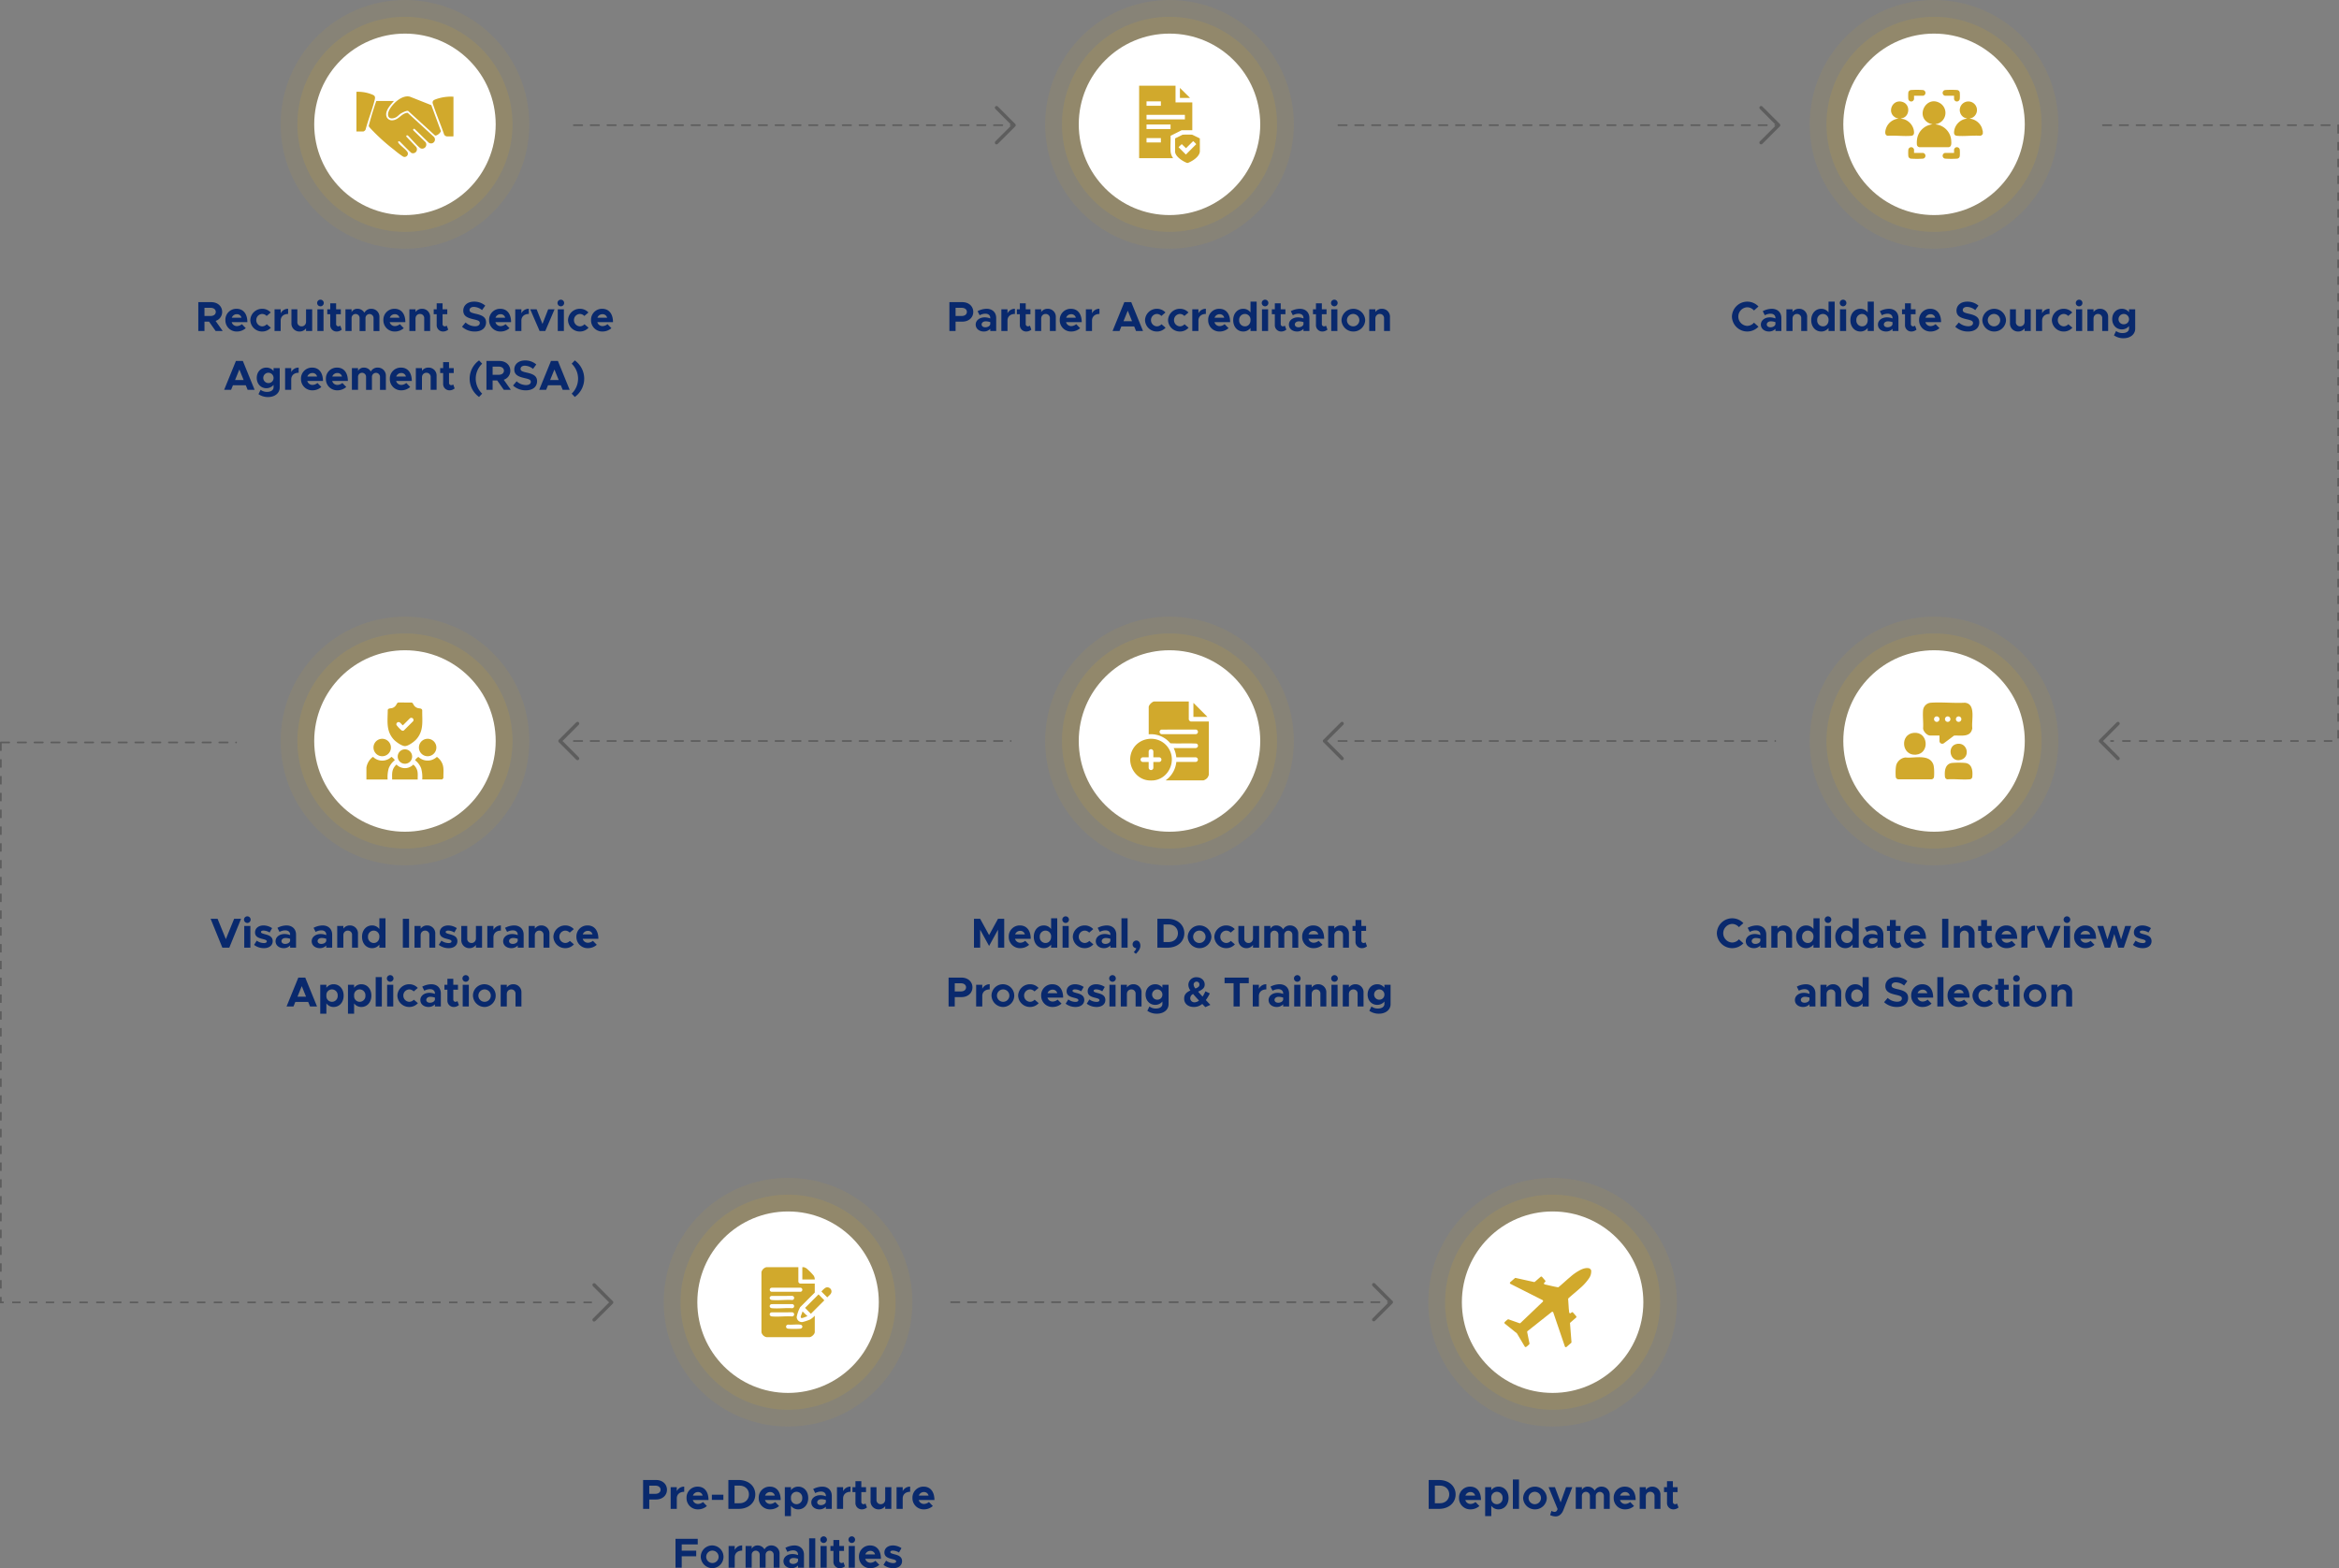 <svg xmlns="http://www.w3.org/2000/svg" xmlns:xlink="http://www.w3.org/1999/xlink" width="1392" height="933.3" viewBox="0 0 1392 933.3"><rect x="0" y="0" width="1392" height="933.3" fill="#808080" stroke="none"/><defs><clipPath id="clip-path"><rect id="Rectangle_3789" data-name="Rectangle 3789" width="57.738" height="38.76" fill="#d1a92c"></rect></clipPath><clipPath id="clip-path-2"><rect id="Rectangle_3779" data-name="Rectangle 3779" width="45.868" height="45.818" fill="none"></rect></clipPath><clipPath id="clip-path-3"><rect id="Rectangle_3775" data-name="Rectangle 3775" width="36.141" height="46.027" fill="none"></rect></clipPath><clipPath id="clip-path-4"><rect id="Rectangle_3790" data-name="Rectangle 3790" width="46.801" height="47.014" fill="none"></rect></clipPath><clipPath id="clip-path-5"><rect id="Rectangle_3780" data-name="Rectangle 3780" width="41.689" height="41.666" fill="none"></rect></clipPath><clipPath id="clip-path-6"><rect id="Rectangle_3776" data-name="Rectangle 3776" width="58.07" height="41.083" fill="none"></rect></clipPath><clipPath id="clip-path-7"><rect id="Rectangle_3777" data-name="Rectangle 3777" width="45.776" height="45.839" fill="none"></rect></clipPath><clipPath id="clip-path-8"><rect id="Rectangle_3791" data-name="Rectangle 3791" width="51.063" height="59.69" fill="#d1a92c"></rect></clipPath><clipPath id="clip-path-9"><rect id="Rectangle_655" data-name="Rectangle 655" width="22.831" height="12.443" fill="#5d5d5d"></rect></clipPath></defs><g id="Group_5013" data-name="Group 5013" transform="translate(-264 -11067)"><g id="Group_4827" data-name="Group 4827" transform="translate(176 2210)"><circle id="Ellipse_32" data-name="Ellipse 32" cx="74" cy="74" r="74" transform="translate(255 8857)" fill="#d1a92c" opacity="0.1"></circle><path id="Path_2445" data-name="Path 2445" d="M64,0A64,64,0,1,1,0,64,64,64,0,0,1,64,0Z" transform="translate(265 8867)" fill="#d1a92c" opacity="0.15"></path><circle id="Ellipse_30" data-name="Ellipse 30" cx="54" cy="54" r="54" transform="translate(275 8877)" fill="#fff"></circle><g id="Group_4904" data-name="Group 4904" transform="translate(300.131 8911.619)"><g id="Group_4903" data-name="Group 4903" clip-path="url(#clip-path)"><path id="Path_2538" data-name="Path 2538" d="M60.082,33.832C58.05,36.208,54.358,40,55.8,43.417a3.458,3.458,0,0,0,3.737,1.864c3.481-.338,5.141-4.219,8.717-4.439L83.884,55.161A2.322,2.322,0,0,1,80.665,58.5l-8.212-7.988c-.609-.385-1.194.176-.8.8l7.246,7a2.439,2.439,0,0,1-3.106,3.593,24.752,24.752,0,0,1-3.041-2.928c-1.467-1.488-2.862-3.072-4.314-4.577-.612-.382-1.314.092-.854.729l5.655,5.919a2.352,2.352,0,0,1-2.8,3.652c-2.394-2.125-4.58-4.521-6.875-6.767-.712-.364-1.312.077-.8.8,1.234,1.729,3.9,3.444,5.179,5.174a1.952,1.952,0,0,1-2.614,2.857A50.488,50.488,0,0,1,60.27,62.94a117.141,117.141,0,0,1-13.59-12.234,18.169,18.169,0,0,1-1.519-1.777,1.82,1.82,0,0,1,.15-1.06c1.058-4.15,2.6-9.238,4.02-13.277a1.686,1.686,0,0,1,.336-.76Z" transform="translate(-37.791 -28.337)" fill="#d1a92c"></path><path id="Path_2539" data-name="Path 2539" d="M141.467,22.092,147.2,37.617A5.741,5.741,0,0,1,146.184,39c-.479.461-1.921,1.483-2.563,1.1L127.643,25.5c-.922-.275-3.582,1.085-4.408,1.633-1.245.826-1.92,1.9-3.39,2.457-3.687,1.408-5.067-1.156-3.507-4.36,1.922-3.945,7.69-9.455,12.432-8.162Z" transform="translate(-96.912 -14.134)" fill="#d1a92c"></path><path id="Path_2540" data-name="Path 2540" d="M291.487,17.851V41.3a1.213,1.213,0,0,1-.183.183H287.65a2.3,2.3,0,0,1-1.669-1.011c-2.006-5.854-4.468-11.576-6.434-17.441-.339-1.012-.841-1.894-.054-2.86.509-.624,3.15-1.359,4.024-1.579a26.484,26.484,0,0,1,7.97-.74" transform="translate(-233.748 -14.914)" fill="#d1a92c"></path><path id="Path_2541" data-name="Path 2541" d="M0,23.644V.013A22.486,22.486,0,0,1,8.679,1.383c1.857.711,2.746,1.061,2.222,3.257C9.491,10.548,6.985,16.546,5.455,22.46a2.234,2.234,0,0,1-1.374,1.184Z" transform="translate(0 0)" fill="#d1a92c"></path></g></g></g><g id="Group_4832" data-name="Group 4832" transform="translate(176 2577)"><circle id="Ellipse_32-2" data-name="Ellipse 32" cx="74" cy="74" r="74" transform="translate(255 8857)" fill="#d1a92c" opacity="0.1"></circle><path id="Path_2445-2" data-name="Path 2445" d="M64,0A64,64,0,1,1,0,64,64,64,0,0,1,64,0Z" transform="translate(265 8867)" fill="#d1a92c" opacity="0.15"></path><circle id="Ellipse_30-2" data-name="Ellipse 30" cx="54" cy="54" r="54" transform="translate(275 8877)" fill="#fff"></circle><g id="Group_4852" data-name="Group 4852" transform="translate(306.066 8908.091)"><g id="Group_4851" data-name="Group 4851" clip-path="url(#clip-path-2)"><path id="Path_2502" data-name="Path 2502" d="M12.624,284.23H0v-7.073A9.963,9.963,0,0,1,3.311,271.2c.831-.7.728-.226,1.495.3a7.722,7.722,0,0,0,7.392.979,7.637,7.637,0,0,0,2.576-1.638c.1-.072.165-.034.261,0a9.5,9.5,0,0,1,1.127.938,7.029,7.029,0,0,1,.741.944,11.371,11.371,0,0,0-3.631,4.856,19.084,19.084,0,0,0-.649,6.647" transform="translate(0 -238.412)" fill="#d1a92c"></path><path id="Path_2503" data-name="Path 2503" d="M258.087,284.2H246.359a19.627,19.627,0,0,0-.625-6.582,10.963,10.963,0,0,0-3.634-4.875,5.871,5.871,0,0,1,1.977-1.973,8.014,8.014,0,0,0,7.632,1.9,9.122,9.122,0,0,0,3.379-1.907,9.264,9.264,0,0,1,3.425,4.546c.831,2.508.344,5.243.463,7.851a1.651,1.651,0,0,1-.89,1.035" transform="translate(-213.144 -238.386)" fill="#d1a92c"></path><path id="Path_2504" data-name="Path 2504" d="M143.027,317.886h-15.22c0-2.668-.323-5,1.217-7.334a8.036,8.036,0,0,1,1.291-1.49c.2-.1.414.274.584.406a7,7,0,0,0,5.613,1.59,7.237,7.237,0,0,0,3.886-2.028,6.986,6.986,0,0,1,2.4,3.754c.419,1.655.149,3.406.224,5.1" transform="translate(-112.497 -272.067)" fill="#d1a92c"></path><path id="Path_2505" data-name="Path 2505" d="M111.372,0l8,.022c.762.286.938,1.14,1.392,1.741a4.2,4.2,0,0,0,2.276,1.573c1,.274,2.268-.007,2.59,1.26-.108,6.423,1.089,12.144-3.529,17.319-1.31,1.468-4.492,3.769-6.455,4.02s-5.784-2.582-7.067-4.02c-4.619-5.176-3.488-11.1-3.466-17.525.439-1.048,1.589-.8,2.527-1.055a4.162,4.162,0,0,0,2.276-1.574c.465-.621.648-1.51,1.461-1.762m7.522,9.132a1.27,1.27,0,0,0-.606.29l-4.173,4.159c-.184.033-1.43-1.435-1.74-1.644a1.319,1.319,0,0,0-2.074,1.448,18.525,18.525,0,0,0,2.8,3.015,1.349,1.349,0,0,0,1.577.25l5.564-5.537a1.315,1.315,0,0,0-1.352-1.98" transform="translate(-92.416)" fill="#d1a92c"></path><path id="Path_2506" data-name="Path 2506" d="M39.7,180.826a5.187,5.187,0,1,1-3.845,7.38,5.187,5.187,0,0,1,3.845-7.38" transform="translate(-31.128 -159.157)" fill="#d1a92c"></path><path id="Path_2507" data-name="Path 2507" d="M265.76,180.826a5.187,5.187,0,1,1-3.845,7.38,5.187,5.187,0,0,1,3.845-7.38" transform="translate(-230.149 -159.157)" fill="#d1a92c"></path><path id="Path_2508" data-name="Path 2508" d="M159.283,233.211a4.291,4.291,0,1,1-3.428,3.2,4.365,4.365,0,0,1,3.428-3.2" transform="translate(-137.101 -205.275)" fill="#d1a92c"></path></g></g></g><g id="Group_4828" data-name="Group 4828" transform="translate(631 2210)"><circle id="Ellipse_32-3" data-name="Ellipse 32" cx="74" cy="74" r="74" transform="translate(255 8857)" fill="#d1a92c" opacity="0.1"></circle><path id="Path_2445-3" data-name="Path 2445" d="M64,0A64,64,0,1,1,0,64,64,64,0,0,1,64,0Z" transform="translate(265 8867)" fill="#d1a92c" opacity="0.15"></path><circle id="Ellipse_30-3" data-name="Ellipse 30" cx="54" cy="54" r="54" transform="translate(275 8877)" fill="#fff"></circle><g id="Group_4845" data-name="Group 4845" transform="translate(310.93 8907.986)"><g id="Group_4844" data-name="Group 4844" clip-path="url(#clip-path-3)"><path id="Path_2484" data-name="Path 2484" d="M21.664,0V9.978h9.978v16.54H25.305l-6.611,3.3c.142,2.948-.174,6.049,0,8.979a7.937,7.937,0,0,0,1.532,4.356H0V0Zm-8.72,9.349H4.4v2.607h8.54Zm14.293,8H4.4v2.7H27.238ZM18.7,23.1H4.4v2.7H18.7Zm-5.753,8.091H4.4V33.8h8.54Z" fill="#d1a92c"></path><path id="Path_2485" data-name="Path 2485" d="M192.951,244.7l.018,7.765c-.179,2.266-2.357,4.151-4.146,5.293-.56.357-2.813,1.635-3.355,1.58a13.249,13.249,0,0,1-2.091-.973c-1.93-1.056-4.868-3.2-5.144-5.554l0-8.111,4.415-2.192c1.869-.147,3.781-.052,5.663-.049Zm-3.973,1.61-4.25,4.212-2.517-2.414a22.117,22.117,0,0,0-1.919,1.836l4.358,4.358,6.151-6.168a11.54,11.54,0,0,0-1.824-1.824" transform="translate(-156.829 -213.31)" fill="#d1a92c"></path><path id="Path_2486" data-name="Path 2486" d="M208.128,17.161h-6.023V11.228Z" transform="translate(-177.834 -9.879)" fill="#d1a92c"></path></g></g></g><g id="Group_4830" data-name="Group 4830" transform="translate(631 2577)"><circle id="Ellipse_32-4" data-name="Ellipse 32" cx="74" cy="74" r="74" transform="translate(255 8857)" fill="#d1a92c" opacity="0.1"></circle><path id="Path_2445-4" data-name="Path 2445" d="M64,0A64,64,0,1,1,0,64,64,64,0,0,1,64,0Z" transform="translate(265 8867)" fill="#d1a92c" opacity="0.15"></path><circle id="Ellipse_30-4" data-name="Ellipse 30" cx="54" cy="54" r="54" transform="translate(275 8877)" fill="#fff"></circle><g id="Group_4906" data-name="Group 4906" transform="translate(305.6 8907.492)"><g id="Group_4905" data-name="Group 4905" clip-path="url(#clip-path-4)"><path id="Path_2542" data-name="Path 2542" d="M91.583,11.925a1.683,1.683,0,0,1-1.238-1.238V0h-20.5C68.606,0,66.5,2.105,66.5,3.345V19.539A14.99,14.99,0,0,1,79.385,24.87c5.131.26,10.364-.1,15.508.182a1.327,1.327,0,0,1,.559,2.2,1.938,1.938,0,0,1-.829.458H81.368a17.192,17.192,0,0,1,1.563,5.5l11.589.015a1.371,1.371,0,0,1-.083,2.737l-11.5.012a15.38,15.38,0,0,1-4.966,9.852,17.514,17.514,0,0,0-1.378,1.145l22.379,0a4.669,4.669,0,0,0,2.679-1.863,6.751,6.751,0,0,0,.625-1.485V11.925Zm2.851,7.524H74.346a1.368,1.368,0,0,1-.161-2.727L94.434,16.7h.075a1.376,1.376,0,0,1-.075,2.75" transform="translate(-55.474)" fill="#d1a92c"></path><path id="Path_2543" data-name="Path 2543" d="M22.993,139.769c-5.6-9.084-19.433-7.29-22.486,2.908-2.173,7.266,2.886,15.312,10.523,15.982a20.059,20.059,0,0,0,2.752,0c8.971-.786,13.888-11.307,9.212-18.889m-4.8,7.513a1.389,1.389,0,0,1-.986.408H13.791v3.42a1.395,1.395,0,0,1-2.79,0v-3.42H7.583a1.394,1.394,0,1,1,0-2.788H11v-3.42a1.395,1.395,0,0,1,2.79,0v3.42h3.418a1.395,1.395,0,0,1,.986,2.38" transform="translate(0 -111.691)" fill="#d1a92c"></path><path id="Path_2544" data-name="Path 2544" d="M235.357,13.33H227.01V4.983Z" transform="translate(-189.379 -4.157)" fill="#d1a92c"></path></g></g></g><g id="Group_4834" data-name="Group 4834" transform="translate(404 2911)"><circle id="Ellipse_32-5" data-name="Ellipse 32" cx="74" cy="74" r="74" transform="translate(255 8857)" fill="#d1a92c" opacity="0.1"></circle><path id="Path_2445-5" data-name="Path 2445" d="M64,0A64,64,0,1,1,0,64,64,64,0,0,1,64,0Z" transform="translate(265 8867)" fill="#d1a92c" opacity="0.15"></path><circle id="Ellipse_30-5" data-name="Ellipse 30" cx="54" cy="54" r="54" transform="translate(275 8877)" fill="#fff"></circle><g id="Group_4854" data-name="Group 4854" transform="translate(313.155 8910.167)"><g id="Group_4853" data-name="Group 4853" clip-path="url(#clip-path-5)"><path id="Path_2509" data-name="Path 2509" d="M21.969,0V8.42a1.314,1.314,0,0,0,1.178,1.344h8.584v5.329l-8.659,8.672a19.989,19.989,0,0,0-2.087,5.892,3.055,3.055,0,0,0,3.545,2.97,29.23,29.23,0,0,0,4.505-1.516,12.9,12.9,0,0,0,2.7-2.227v9.723c0,1.3-2.015,3.145-3.373,3.055l-25.3-.01A3.914,3.914,0,0,1,0,38.73V2.929A4.044,4.044,0,0,1,2.929,0ZM6.085,12.228a1.21,1.21,0,1,0,.141,2.416H22.984a1.226,1.226,0,1,0,0-2.438Zm0,4.882c-1.588.209-1.589,2.251.141,2.416,3.756.359,8.063-.264,11.876,0a1.226,1.226,0,1,0,0-2.438Zm0,4.882C4.5,22.2,4.5,24.243,6.226,24.408c3.756.359,8.063-.264,11.876,0a1.226,1.226,0,1,0,0-2.438Zm0,4.882c-1.588.209-1.589,2.251.141,2.416,3.756.359,8.063-.264,11.876,0a1.226,1.226,0,1,0,0-2.438ZM15,36.26a1.818,1.818,0,0,0,1.067.357,52.408,52.408,0,0,0,6.918,0c1.819-.166,1.81-2.245.073-2.429-2.224-.236-4.805.154-7.067-.009A1.23,1.23,0,0,0,15,36.26" fill="#d1a92c"></path><path id="Path_2510" data-name="Path 2510" d="M239.71,0a10.349,10.349,0,0,1,1.424.651,34.4,34.4,0,0,1,4.307,4.318,4.011,4.011,0,0,1,.7,2.354h-7.4V0Z" transform="translate(-214.406)" fill="#d1a92c"></path><path id="Path_2511" data-name="Path 2511" d="M262.769,158.9l3.452,3.527-8.009,8.024-3.452-3.527Z" transform="translate(-228.798 -142.711)" fill="#d1a92c"></path><path id="Path_2512" data-name="Path 2512" d="M353.451,117.971a2.507,2.507,0,0,1,2.907,1.529c.709,2.089-1.182,3.069-2.357,4.39l-3.452-3.468c-.019-.1.067-.134.113-.195.473-.616,2.043-2.131,2.789-2.257" transform="translate(-314.824 -105.91)" fill="#d1a92c"></path><path id="Path_2513" data-name="Path 2513" d="M233.416,260.826c-.868.112-2.767,1.163-3.533,1.056a.58.58,0,0,1-.5-.483c-.123-.678.98-2.683,1.027-3.5Z" transform="translate(-205.996 -231.617)" fill="#d1a92c"></path></g></g></g><g id="Group_4829" data-name="Group 4829" transform="translate(1086 2210)"><circle id="Ellipse_32-6" data-name="Ellipse 32" cx="74" cy="74" r="74" transform="translate(255 8857)" fill="#d1a92c" opacity="0.1"></circle><path id="Path_2445-6" data-name="Path 2445" d="M64,0A64,64,0,1,1,0,64,64,64,0,0,1,64,0Z" transform="translate(265 8867)" fill="#d1a92c" opacity="0.15"></path><circle id="Ellipse_30-6" data-name="Ellipse 30" cx="54" cy="54" r="54" transform="translate(275 8877)" fill="#fff"></circle><g id="Group_4847" data-name="Group 4847" transform="translate(299.965 8910.459)"><g id="Group_4846" data-name="Group 4846" clip-path="url(#clip-path-6)"><path id="Path_2487" data-name="Path 2487" d="M287.4,64.894a1.963,1.963,0,0,1-1.528,1.25c-4.468-.334-9.564.435-13.957,0-1.9-.187-1.75-1.964-1.473-3.412a8.644,8.644,0,0,1,7.658-6.8l-1.8-.635a5.115,5.115,0,1,1,4.754.129l-1.59.506a8.783,8.783,0,0,1,7.373,5.5l.564,2.1Z" transform="translate(-229.334 -38.795)" fill="#d1a92c"></path><path id="Path_2488" data-name="Path 2488" d="M135.049,58.657c-.033.143.117.141.223.17.416.115.906.129,1.344.245a10.283,10.283,0,0,1,7.736,9.275c.1,1.469.355,3.886-1.643,4.036H125.574a1.762,1.762,0,0,1-1.632-1.43,14.209,14.209,0,0,1,.319-4.544,10.374,10.374,0,0,1,8.973-7.642l-1.777-.545c-8.772-3.991-1.993-16.963,6.192-12.089a6.777,6.777,0,0,1-2.6,12.523" transform="translate(-105.103 -38.228)" fill="#d1a92c"></path><path id="Path_2489" data-name="Path 2489" d="M9.307,55.765c-.033.164.128.119.245.148.581.147,1.181.2,1.771.386a8.707,8.707,0,0,1,5.642,6.379c.276,1.441.429,3.225-1.473,3.412-4.393.431-9.489-.337-13.957,0C-1.14,65.76.32,61.613,1.163,60.152a8.8,8.8,0,0,1,6.782-4.276l-1.359-.4C.558,52.777,3.986,44,10.238,45.93c5.076,1.568,4.379,9.327-.931,9.835" transform="translate(0 -38.738)" fill="#d1a92c"></path><path id="Path_2490" data-name="Path 2490" d="M93.609,3.53v2.1a5.532,5.532,0,0,1-.508.853A1.74,1.74,0,0,1,90.2,5.4a24.839,24.839,0,0,1,0-3.748A1.76,1.76,0,0,1,91.735.125a50.409,50.409,0,0,1,7.254.01,1.723,1.723,0,0,1,.095,3.37Z" transform="translate(-76.478 0.001)" fill="#d1a92c"></path><path id="Path_2491" data-name="Path 2491" d="M232.239,3.53,226.764,3.5a1.724,1.724,0,0,1,.095-3.37,50.409,50.409,0,0,1,7.254-.01,1.76,1.76,0,0,1,1.531,1.531,24.8,24.8,0,0,1,0,3.748,1.74,1.74,0,0,1-2.9,1.077,5.531,5.531,0,0,1-.508-.853Z" transform="translate(-191.293 0.001)" fill="#d1a92c"></path><path id="Path_2492" data-name="Path 2492" d="M93.609,228.769l5.475.026a1.724,1.724,0,0,1-.095,3.37,50.41,50.41,0,0,1-7.254.01,1.76,1.76,0,0,1-1.531-1.531,24.839,24.839,0,0,1,0-3.748,1.74,1.74,0,0,1,2.9-1.077,5.532,5.532,0,0,1,.508.853Z" transform="translate(-76.478 -191.217)" fill="#d1a92c"></path><path id="Path_2493" data-name="Path 2493" d="M232.237,228.769v-2.1a5.532,5.532,0,0,1,.508-.853,1.74,1.74,0,0,1,2.9,1.077,24.8,24.8,0,0,1,0,3.748,1.76,1.76,0,0,1-1.531,1.531,50.41,50.41,0,0,1-7.254-.01,1.723,1.723,0,0,1-.095-3.37Z" transform="translate(-191.291 -191.217)" fill="#d1a92c"></path></g></g></g><g id="Group_4831" data-name="Group 4831" transform="translate(1086 2577)"><circle id="Ellipse_32-7" data-name="Ellipse 32" cx="74" cy="74" r="74" transform="translate(255 8857)" fill="#d1a92c" opacity="0.1"></circle><path id="Path_2445-7" data-name="Path 2445" d="M64,0A64,64,0,1,1,0,64,64,64,0,0,1,64,0Z" transform="translate(265 8867)" fill="#d1a92c" opacity="0.15"></path><circle id="Ellipse_30-7" data-name="Ellipse 30" cx="54" cy="54" r="54" transform="translate(275 8877)" fill="#fff"></circle><g id="Group_4849" data-name="Group 4849" transform="translate(306.112 8908.08)"><g id="Group_4848" data-name="Group 4848" clip-path="url(#clip-path-7)"><path id="Path_2494" data-name="Path 2494" d="M129.538,19.679h-5.544c-1.85,0-4.161-2.47-4.209-4.336.23-3.471-.356-7.446,0-10.859A4.988,4.988,0,0,1,124.4.144c6.522-.457,13.572.355,20.149,0,6.9.546,3.856,10.658,4.521,15.107-.9,5.765-6.664,4.2-10.888,4.471l-6.1,4.576a1.67,1.67,0,0,1-2.232-.4,2.976,2.976,0,0,1-.3-.612ZM127.579,8.311a1.637,1.637,0,0,0,.663,3.206,1.637,1.637,0,0,0-.663-3.206m6.51,0a1.637,1.637,0,0,0,.663,3.206,1.637,1.637,0,0,0-.663-3.206m6.51,0a1.637,1.637,0,0,0,.663,3.206,1.637,1.637,0,0,0-.663-3.206" transform="translate(-103.406 0)" fill="#d1a92c"></path><path id="Path_2495" data-name="Path 2495" d="M5.869,239.885c5.251.611,13.92-2.28,16.518,3.97.658,1.582.652,5.667.494,7.448a1.619,1.619,0,0,1-1.577,1.577H1.665A1.619,1.619,0,0,1,.088,251.3c-.157-1.778-.159-5.776.464-7.377a6.579,6.579,0,0,1,5.317-4.041" transform="translate(0 -207.157)" fill="#d1a92c"></path><path id="Path_2496" data-name="Path 2496" d="M219.856,263.8a50.806,50.806,0,0,1,7.6-.027c4.334.4,4.736,4.729,4.431,8.191a1.615,1.615,0,0,1-1.577,1.577c-4.18.369-8.894-.288-13.13,0a1.629,1.629,0,0,1-1.573-1.479c-.363-3.39.064-7.761,4.25-8.262" transform="translate(-186.219 -227.814)" fill="#d1a92c"></path><path id="Path_2497" data-name="Path 2497" d="M42.853,132.775c8.822-.9,9.77,12.34,1.291,12.989-8.57.656-9.573-12.144-1.291-12.989" transform="translate(-32.101 -114.694)" fill="#d1a92c"></path><path id="Path_2498" data-name="Path 2498" d="M244.932,180.679c5.959-.718,7.687,7.9,2.009,9.536-6.768,1.947-8.762-8.722-2.009-9.536" transform="translate(-208.039 -156.09)" fill="#d1a92c"></path></g></g></g><g id="Group_4833" data-name="Group 4833" transform="translate(859 2911)"><circle id="Ellipse_32-8" data-name="Ellipse 32" cx="74" cy="74" r="74" transform="translate(255 8857)" fill="#d1a92c" opacity="0.1"></circle><path id="Path_2445-8" data-name="Path 2445" d="M64,0A64,64,0,1,1,0,64,64,64,0,0,1,64,0Z" transform="translate(265 8867)" fill="#d1a92c" opacity="0.15"></path><circle id="Ellipse_30-8" data-name="Ellipse 30" cx="54" cy="54" r="54" transform="translate(275 8877)" fill="#fff"></circle><g id="Group_4908" data-name="Group 4908" transform="translate(334.774 8892.15) rotate(49)"><g id="Group_4907" data-name="Group 4907" clip-path="url(#clip-path-8)"><path id="Path_2545" data-name="Path 2545" d="M25.952,0a.6.6,0,0,1,.3.079,7.06,7.06,0,0,1,2.8,4.262,29.107,29.107,0,0,1,.907,7.72c.081,3.039-.08,6.089.008,9.129a.621.621,0,0,0,.246.476l4.6,3.493,1.746,1.212a.619.619,0,0,0,.973-.509v-.528a.619.619,0,0,1,.619-.619H41a.619.619,0,0,1,.619.619v4.49a.619.619,0,0,0,.251.5l8.942,6.623a.62.62,0,0,1,.251.5v3.6a.619.619,0,0,1-.853.574L30.426,33.558a.619.619,0,0,0-.853.545l-.838,18.279a.62.62,0,0,0,.313.567l5.942,3.372a.618.618,0,0,1,.3.393,12.156,12.156,0,0,1,.013,2.368.62.62,0,0,1-.619.609.613.613,0,0,1-.111-.01L25.7,58.069a.619.619,0,0,0-.22,0l-8.987,1.611a.613.613,0,0,1-.109.01h0a.62.62,0,0,1-.619-.609,12.155,12.155,0,0,1,.013-2.368.617.617,0,0,1,.3-.393l5.942-3.372a.619.619,0,0,0,.313-.567L21.49,34.1a.619.619,0,0,0-.852-.545L.853,41.622A.619.619,0,0,1,0,41.049v-3.6a.619.619,0,0,1,.251-.5l8.942-6.623a.62.62,0,0,0,.251-.5v-4.49a.619.619,0,0,1,.619-.619H12.9a.619.619,0,0,1,.619.619v.583a.619.619,0,0,0,.989.5c2.118-1.58,4.315-3.081,6.347-4.748a.623.623,0,0,0,.227-.462c.094-3.083-.074-6.176.01-9.258A28.727,28.727,0,0,1,22,4.341C22.5,2.723,23.288.933,24.81.075a.6.6,0,0,1,.3-.075Z" transform="translate(0 0)" fill="#d1a92c"></path></g></g></g><path id="Path_2609" data-name="Path 2609" d="M26.538,20l-4.225-6a5.589,5.589,0,0,0,3.9-5.375c0-3.4-2.75-5.8-6.475-5.8H12.012V20h3.675V14.425h2.725L22.338,20ZM15.688,6.2h3.65c1.825,0,3.075.95,3.075,2.425s-1.25,2.425-3.075,2.425h-3.65ZM34.963,17.075a3.138,3.138,0,0,1-3.075-2.35h9.325c0-4.875-2.375-7.95-6.425-7.95a6.512,6.512,0,0,0-6.65,6.725,6.65,6.65,0,0,0,6.85,6.8,7.894,7.894,0,0,0,5.275-2l-2.325-2.375A4.68,4.68,0,0,1,34.963,17.075ZM34.938,10a2.7,2.7,0,0,1,2.775,2.1H31.938A3.124,3.124,0,0,1,34.938,10ZM50.013,20.3a6.82,6.82,0,0,0,5.175-2.275l-2.425-2.05a3.819,3.819,0,0,1-2.725,1.25A3.664,3.664,0,0,1,46.513,13.5a3.626,3.626,0,0,1,3.5-3.65,3.711,3.711,0,0,1,2.675,1.2l2.425-2.075a6.758,6.758,0,0,0-5.075-2.2,7.007,7.007,0,0,0-7.075,6.75A7.005,7.005,0,0,0,50.013,20.3ZM61.037,9.475v-2.4h-3.65V20h3.65V13.825c0-2.425,1.725-3.975,4.425-3.975V6.775A4.821,4.821,0,0,0,61.037,9.475Zm15.1-2.4V14.8l-.025-.075a2.572,2.572,0,0,1-2.7,2.5,2.462,2.462,0,0,1-2.45-2.7V7.075H67.438V15.3a4.716,4.716,0,0,0,4.8,5,4.605,4.605,0,0,0,3.9-1.925V20h3.65V7.075Zm8.6-1.775a1.975,1.975,0,1,0-2-2A1.98,1.98,0,0,0,84.738,5.3ZM82.887,20h3.65V7.075h-3.65Zm13.625-3.2a1.878,1.878,0,0,1-1.25.425,1.323,1.323,0,0,1-1.225-1.45v-5.75h2.8V7.075h-2.8V3.525h-3.5v3.55H88.763v2.95h1.775V16.35a3.748,3.748,0,0,0,3.875,3.95,4.71,4.71,0,0,0,2.975-1.125ZM115.037,6.775a4.5,4.5,0,0,0-4.2,2.35,4.6,4.6,0,0,0-4.1-2.35,3.785,3.785,0,0,0-3.5,2v-1.7h-3.65V20h3.65V12.2a2.39,2.39,0,1,1,4.775.2v7.625h3.5V12.2a2.4,2.4,0,1,1,4.8.2v7.625h3.5v-8.25A4.754,4.754,0,0,0,115.037,6.775Zm13.95,10.3a3.138,3.138,0,0,1-3.075-2.35h9.325c0-4.875-2.375-7.95-6.425-7.95a6.512,6.512,0,0,0-6.65,6.725,6.65,6.65,0,0,0,6.85,6.8,7.894,7.894,0,0,0,5.275-2l-2.325-2.375A4.68,4.68,0,0,1,128.988,17.075ZM128.962,10a2.7,2.7,0,0,1,2.775,2.1h-5.775A3.124,3.124,0,0,1,128.962,10Zm16.225-3.225a4.605,4.605,0,0,0-3.9,1.925V7.075h-3.65V20h3.65V12.275l.025.075a2.572,2.572,0,0,1,2.7-2.5,2.462,2.462,0,0,1,2.45,2.7V20h3.525V11.775A4.716,4.716,0,0,0,145.188,6.775ZM159.862,16.8a1.878,1.878,0,0,1-1.25.425,1.323,1.323,0,0,1-1.225-1.45v-5.75h2.8V7.075h-2.8V3.525h-3.5v3.55h-1.775v2.95h1.775V16.35a3.748,3.748,0,0,0,3.875,3.95,4.71,4.71,0,0,0,2.975-1.125Zm16.725,3.5c4.2,0,6.675-2.175,6.675-5.45,0-3.175-2.45-4.275-6.15-5.1-2.65-.6-3.675-1-3.675-2.25,0-1.025.95-1.85,2.525-1.85a7.961,7.961,0,0,1,4.9,1.9l1.925-2.65a9.919,9.919,0,0,0-6.725-2.375c-3.75,0-6.35,2.175-6.35,5.35,0,3.325,2.575,4.35,6.2,5.175,2.625.6,3.625.975,3.625,2.2,0,1.075-.95,1.925-2.8,1.925a8.478,8.478,0,0,1-5.65-2.25l-2.125,2.525A11.031,11.031,0,0,0,176.587,20.3Zm15.325-3.225a3.138,3.138,0,0,1-3.075-2.35h9.325c0-4.875-2.375-7.95-6.425-7.95a6.512,6.512,0,0,0-6.65,6.725,6.65,6.65,0,0,0,6.85,6.8,7.894,7.894,0,0,0,5.275-2l-2.325-2.375A4.68,4.68,0,0,1,191.912,17.075ZM191.887,10a2.7,2.7,0,0,1,2.775,2.1h-5.775A3.124,3.124,0,0,1,191.887,10Zm12.4-.525v-2.4h-3.65V20h3.65V13.825c0-2.425,1.725-3.975,4.425-3.975V6.775A4.821,4.821,0,0,0,204.288,9.475ZM215.137,20h3.375l5.525-12.925h-3.8l-3.4,8.725-3.475-8.725h-3.825Zm12.65-14.7a1.975,1.975,0,1,0-2-2A1.98,1.98,0,0,0,227.788,5.3ZM225.938,20h3.65V7.075h-3.65Zm13.15.3a6.82,6.82,0,0,0,5.175-2.275l-2.425-2.05a3.819,3.819,0,0,1-2.725,1.25,3.664,3.664,0,0,1-3.525-3.725,3.626,3.626,0,0,1,3.5-3.65,3.711,3.711,0,0,1,2.675,1.2l2.425-2.075a6.757,6.757,0,0,0-5.075-2.2,7.007,7.007,0,0,0-7.075,6.75A7.005,7.005,0,0,0,239.088,20.3Zm13.475-3.225a3.138,3.138,0,0,1-3.075-2.35h9.325c0-4.875-2.375-7.95-6.425-7.95a6.512,6.512,0,0,0-6.65,6.725,6.65,6.65,0,0,0,6.85,6.8,7.894,7.894,0,0,0,5.275-2l-2.325-2.375A4.68,4.68,0,0,1,252.563,17.075ZM252.538,10a2.7,2.7,0,0,1,2.775,2.1h-5.775A3.124,3.124,0,0,1,252.538,10ZM41.375,55h4.15l-7-17.175H34.4L27.4,55h4.125l1.1-2.7h7.65ZM33.9,49.175,36.45,42.9,39,49.175Zm22.9-7.1v1.75a5.323,5.323,0,0,0-4.275-2.05c-3.25,0-5.725,2.525-5.725,6.125s2.475,6.15,5.725,6.15a5.5,5.5,0,0,0,4.275-2v1.425c0,1.675-1.5,2.75-3.85,2.75A6.109,6.109,0,0,1,49.1,55l-1.275,2.575a9.652,9.652,0,0,0,5.7,1.725c4.075,0,6.95-2.35,6.95-5.675V42.075Zm-3.125,8.9A3.063,3.063,0,1,1,56.8,47.9,2.98,2.98,0,0,1,53.675,50.975Zm13.65-6.5v-2.4h-3.65V55h3.65V48.825c0-2.425,1.725-3.975,4.425-3.975V41.775A4.821,4.821,0,0,0,67.325,44.475Zm12.625,7.6a3.138,3.138,0,0,1-3.075-2.35H86.2c0-4.875-2.375-7.95-6.425-7.95a6.512,6.512,0,0,0-6.65,6.725,6.65,6.65,0,0,0,6.85,6.8,7.894,7.894,0,0,0,5.275-2l-2.325-2.375A4.68,4.68,0,0,1,79.95,52.075ZM79.925,45A2.7,2.7,0,0,1,82.7,47.1H76.925A3.124,3.124,0,0,1,79.925,45Zm14.85,7.075a3.138,3.138,0,0,1-3.075-2.35h9.325c0-4.875-2.375-7.95-6.425-7.95A6.512,6.512,0,0,0,87.95,48.5a6.65,6.65,0,0,0,6.85,6.8,7.894,7.894,0,0,0,5.275-2L97.75,50.925A4.68,4.68,0,0,1,94.775,52.075ZM94.75,45a2.7,2.7,0,0,1,2.775,2.1H91.75A3.124,3.124,0,0,1,94.75,45Zm24.125-3.225a4.5,4.5,0,0,0-4.2,2.35,4.6,4.6,0,0,0-4.1-2.35,3.785,3.785,0,0,0-3.5,2v-1.7h-3.65V55h3.65V47.2a2.39,2.39,0,1,1,4.775.2v7.625h3.5V47.2a2.4,2.4,0,1,1,4.8.2v7.625h3.5v-8.25A4.754,4.754,0,0,0,118.875,41.775Zm13.95,10.3a3.138,3.138,0,0,1-3.075-2.35h9.325c0-4.875-2.375-7.95-6.425-7.95A6.512,6.512,0,0,0,126,48.5a6.65,6.65,0,0,0,6.85,6.8,7.894,7.894,0,0,0,5.275-2L135.8,50.925A4.68,4.68,0,0,1,132.825,52.075ZM132.8,45a2.7,2.7,0,0,1,2.775,2.1H129.8A3.124,3.124,0,0,1,132.8,45Zm16.225-3.225a4.605,4.605,0,0,0-3.9,1.925V42.075h-3.65V55h3.65V47.275l.025.075a2.572,2.572,0,0,1,2.7-2.5,2.462,2.462,0,0,1,2.45,2.7V55h3.525V46.775A4.716,4.716,0,0,0,149.025,41.775ZM163.7,51.8a1.878,1.878,0,0,1-1.25.425,1.323,1.323,0,0,1-1.225-1.45v-5.75h2.8v-2.95h-2.8v-3.55h-3.5v3.55H155.95v2.95h1.775V51.35A3.748,3.748,0,0,0,161.6,55.3a4.71,4.71,0,0,0,2.975-1.125Zm15.4,7.45,1.85-1.975a12.3,12.3,0,0,1,0-17.825L179.1,37.5a13.359,13.359,0,0,0,0,21.75ZM198.025,55,193.8,49a5.589,5.589,0,0,0,3.9-5.375c0-3.4-2.75-5.8-6.475-5.8H183.5V55h3.675V49.425H189.9L193.825,55Zm-10.85-13.8h3.65c1.825,0,3.075.95,3.075,2.425s-1.25,2.425-3.075,2.425h-3.65ZM206.95,55.3c4.2,0,6.675-2.175,6.675-5.45,0-3.175-2.45-4.275-6.15-5.1-2.65-.6-3.675-1-3.675-2.25,0-1.025.95-1.85,2.525-1.85a7.961,7.961,0,0,1,4.9,1.9l1.925-2.65a9.919,9.919,0,0,0-6.725-2.375c-3.75,0-6.35,2.175-6.35,5.35,0,3.325,2.575,4.35,6.2,5.175,2.625.6,3.625.975,3.625,2.2,0,1.075-.95,1.925-2.8,1.925a8.478,8.478,0,0,1-5.65-2.25l-2.125,2.525A11.031,11.031,0,0,0,206.95,55.3Zm21.925-.3h4.15l-7-17.175H221.9L214.9,55h4.125l1.1-2.7h7.65ZM221.4,49.175l2.55-6.275,2.55,6.275ZM236.075,59.25a13.359,13.359,0,0,0,0-21.75l-1.85,1.95a12.352,12.352,0,0,1,0,17.825Z" transform="translate(370 11244)" fill="#09296d"></path><path id="Path_2614" data-name="Path 2614" d="M33.338,2.825l-4.925,12.1-4.925-12.1h-4.15l7,17.175h4.125l7-17.175ZM41.213,5.3a1.975,1.975,0,1,0-2-2A1.98,1.98,0,0,0,41.213,5.3ZM39.363,20h3.65V7.075h-3.65Zm11.675.3c3.175,0,5.25-1.625,5.25-4.175,0-2.825-2.475-3.575-4.7-4.15-1.75-.475-2.275-.675-2.275-1.375,0-.45.625-.775,1.525-.775a7.315,7.315,0,0,1,3.625,1.15l1.475-2.6a9.4,9.4,0,0,0-5.1-1.6c-3.05,0-5.075,1.75-5.05,4.2.025,2.55,2.075,3.275,4.725,3.925,1.325.35,2.275.6,2.275,1.4,0,.575-.7.975-1.675.975a7.354,7.354,0,0,1-4.325-1.45L45.213,18.35A9.555,9.555,0,0,0,51.038,20.3ZM64.513,6.775a11.861,11.861,0,0,0-5.4,1.425l1.225,2.425a7.388,7.388,0,0,1,3.35-.925c2.125,0,2.975,1.2,2.975,2.575v.25a9.326,9.326,0,0,0-3.3-.65c-3,0-5.375,1.75-5.375,4.3,0,2.475,2.125,4.125,4.875,4.125a5.135,5.135,0,0,0,3.8-1.6V20h3.525V12.275C70.188,8.9,67.888,6.775,64.513,6.775Zm-.825,11c-1.25,0-2.175-.65-2.175-1.7s1.05-1.825,2.375-1.825a8.176,8.176,0,0,1,2.775.475v1.2C66.413,17.125,65.088,17.775,63.688,17.775Zm22.325-11a11.861,11.861,0,0,0-5.4,1.425l1.225,2.425a7.388,7.388,0,0,1,3.35-.925c2.125,0,2.975,1.2,2.975,2.575v.25a9.326,9.326,0,0,0-3.3-.65c-3,0-5.375,1.75-5.375,4.3,0,2.475,2.125,4.125,4.875,4.125a5.135,5.135,0,0,0,3.8-1.6V20h3.525V12.275C91.688,8.9,89.388,6.775,86.013,6.775Zm-.825,11c-1.25,0-2.175-.65-2.175-1.7s1.05-1.825,2.375-1.825a8.176,8.176,0,0,1,2.775.475v1.2C87.913,17.125,86.588,17.775,85.188,17.775Zm17.05-11a4.605,4.605,0,0,0-3.9,1.925V7.075h-3.65V20h3.65V12.275l.025.075a2.572,2.572,0,0,1,2.7-2.5,2.462,2.462,0,0,1,2.45,2.7V20h3.525V11.775A4.716,4.716,0,0,0,102.238,6.775Zm17.525-4.25v6.4a5.308,5.308,0,0,0-4.35-2.15c-3.45,0-5.95,2.8-5.95,6.75,0,3.975,2.5,6.775,5.95,6.775a5.308,5.308,0,0,0,4.35-2.15V20h3.65V2.525Zm-3.3,14.7a3.432,3.432,0,0,1-3.45-3.7,3.424,3.424,0,0,1,3.45-3.675,3.368,3.368,0,0,1,3.3,3.675C119.763,15.7,118.388,17.225,116.463,17.225ZM133.738,20h3.7V2.825h-3.7Zm14.5-13.225a4.605,4.605,0,0,0-3.9,1.925V7.075h-3.65V20h3.65V12.275l.025.075a2.572,2.572,0,0,1,2.7-2.5,2.462,2.462,0,0,1,2.45,2.7V20h3.525V11.775A4.716,4.716,0,0,0,148.238,6.775ZM160.963,20.3c3.175,0,5.25-1.625,5.25-4.175,0-2.825-2.475-3.575-4.7-4.15-1.75-.475-2.275-.675-2.275-1.375,0-.45.625-.775,1.525-.775a7.315,7.315,0,0,1,3.625,1.15l1.475-2.6a9.4,9.4,0,0,0-5.1-1.6c-3.05,0-5.075,1.75-5.05,4.2.025,2.55,2.075,3.275,4.725,3.925,1.325.35,2.275.6,2.275,1.4,0,.575-.7.975-1.675.975a7.354,7.354,0,0,1-4.325-1.45l-1.575,2.525A9.555,9.555,0,0,0,160.963,20.3ZM177.238,7.075V14.8l-.025-.075a2.572,2.572,0,0,1-2.7,2.5,2.462,2.462,0,0,1-2.45-2.7V7.075h-3.525V15.3a4.716,4.716,0,0,0,4.8,5,4.605,4.605,0,0,0,3.9-1.925V20h3.65V7.075Zm10.425,2.4v-2.4h-3.65V20h3.65V13.825c0-2.425,1.725-3.975,4.425-3.975V6.775A4.821,4.821,0,0,0,187.663,9.475Zm12.3-2.7a11.861,11.861,0,0,0-5.4,1.425l1.225,2.425a7.389,7.389,0,0,1,3.35-.925c2.125,0,2.975,1.2,2.975,2.575v.25a9.326,9.326,0,0,0-3.3-.65c-3,0-5.375,1.75-5.375,4.3,0,2.475,2.125,4.125,4.875,4.125a5.135,5.135,0,0,0,3.8-1.6V20h3.525V12.275C205.637,8.9,203.337,6.775,199.962,6.775Zm-.825,11c-1.25,0-2.175-.65-2.175-1.7s1.05-1.825,2.375-1.825a8.176,8.176,0,0,1,2.775.475v1.2C201.862,17.125,200.537,17.775,199.137,17.775Zm17.05-11a4.605,4.605,0,0,0-3.9,1.925V7.075h-3.65V20h3.65V12.275l.025.075a2.572,2.572,0,0,1,2.7-2.5,2.462,2.462,0,0,1,2.45,2.7V20h3.525V11.775A4.716,4.716,0,0,0,216.188,6.775Zm14.2,13.525a6.82,6.82,0,0,0,5.175-2.275l-2.425-2.05a3.819,3.819,0,0,1-2.725,1.25,3.664,3.664,0,0,1-3.525-3.725,3.626,3.626,0,0,1,3.5-3.65,3.711,3.711,0,0,1,2.675,1.2l2.425-2.075a6.757,6.757,0,0,0-5.075-2.2,7.007,7.007,0,0,0-7.075,6.75A7.005,7.005,0,0,0,230.387,20.3Zm13.475-3.225a3.138,3.138,0,0,1-3.075-2.35h9.325c0-4.875-2.375-7.95-6.425-7.95a6.512,6.512,0,0,0-6.65,6.725,6.65,6.65,0,0,0,6.85,6.8,7.894,7.894,0,0,0,5.275-2l-2.325-2.375A4.68,4.68,0,0,1,243.863,17.075ZM243.838,10a2.7,2.7,0,0,1,2.775,2.1h-5.775A3.124,3.124,0,0,1,243.838,10ZM78.513,55h4.15l-7-17.175H71.537L64.537,55h4.125l1.1-2.7h7.65Zm-7.475-5.825,2.55-6.275,2.55,6.275Zm21.525-7.4a5.32,5.32,0,0,0-4.325,2.1v-1.8h-3.65V59.3h3.65V53.175A5.273,5.273,0,0,0,92.563,55.3c3.45,0,5.95-2.8,5.95-6.775C98.513,44.575,96.013,41.775,92.563,41.775Zm-1.05,10.45a3.3,3.3,0,0,1-3.275-3.2v-1a3.3,3.3,0,0,1,3.275-3.175,3.424,3.424,0,0,1,3.45,3.675A3.432,3.432,0,0,1,91.513,52.225Zm17.55-10.45a5.32,5.32,0,0,0-4.325,2.1v-1.8h-3.65V59.3h3.65V53.175a5.273,5.273,0,0,0,4.325,2.125c3.45,0,5.95-2.8,5.95-6.775C115.013,44.575,112.513,41.775,109.063,41.775Zm-1.05,10.45a3.3,3.3,0,0,1-3.275-3.2v-1a3.3,3.3,0,0,1,3.275-3.175,3.424,3.424,0,0,1,3.45,3.675A3.432,3.432,0,0,1,108.013,52.225ZM117.588,55h3.65V37.525h-3.65Zm8.65-14.7a1.975,1.975,0,1,0-2-2A1.98,1.98,0,0,0,126.238,40.3ZM124.387,55h3.65V42.075h-3.65Zm13.15.3a6.82,6.82,0,0,0,5.175-2.275l-2.425-2.05a3.819,3.819,0,0,1-2.725,1.25,3.664,3.664,0,0,1-3.525-3.725,3.626,3.626,0,0,1,3.5-3.65,3.711,3.711,0,0,1,2.675,1.2l2.425-2.075a6.757,6.757,0,0,0-5.075-2.2,7.007,7.007,0,0,0-7.075,6.75A7.005,7.005,0,0,0,137.538,55.3Zm13.15-13.525a11.861,11.861,0,0,0-5.4,1.425l1.225,2.425a7.388,7.388,0,0,1,3.35-.925c2.125,0,2.975,1.2,2.975,2.575v.25a9.326,9.326,0,0,0-3.3-.65c-3,0-5.375,1.75-5.375,4.3,0,2.475,2.125,4.125,4.875,4.125a5.135,5.135,0,0,0,3.8-1.6V55h3.525V47.275C156.363,43.9,154.063,41.775,150.688,41.775Zm-.825,11c-1.25,0-2.175-.65-2.175-1.7s1.05-1.825,2.375-1.825a8.176,8.176,0,0,1,2.775.475v1.2C152.587,52.125,151.262,52.775,149.863,52.775Zm16.375-.975a1.878,1.878,0,0,1-1.25.425,1.323,1.323,0,0,1-1.225-1.45v-5.75h2.8v-2.95h-2.8v-3.55h-3.5v3.55h-1.775v2.95h1.775V51.35a3.748,3.748,0,0,0,3.875,3.95,4.71,4.71,0,0,0,2.975-1.125Zm4.975-11.5a1.975,1.975,0,1,0-2-2A1.98,1.98,0,0,0,171.213,40.3ZM169.363,55h3.65V42.075h-3.65Zm13.175.3a6.769,6.769,0,1,0-7.075-6.775A6.983,6.983,0,0,0,182.537,55.3Zm0-3.075a3.69,3.69,0,1,1,3.55-3.7A3.683,3.683,0,0,1,182.537,52.225Zm16.975-10.45a4.605,4.605,0,0,0-3.9,1.925V42.075h-3.65V55h3.65V47.275l.025.075a2.572,2.572,0,0,1,2.7-2.5,2.462,2.462,0,0,1,2.45,2.7V55h3.525V46.775A4.716,4.716,0,0,0,199.512,41.775Z" transform="translate(370 11611)" fill="#09296d"></path><path id="Path_2610" data-name="Path 2610" d="M4.012,20H7.688V14.425h4.05c3.725,0,6.475-2.4,6.475-5.8s-2.75-5.8-6.475-5.8H4.012Zm3.675-8.95V6.2h3.65c1.825,0,3.075.95,3.075,2.425s-1.25,2.425-3.075,2.425Zm18.5-4.275a11.861,11.861,0,0,0-5.4,1.425l1.225,2.425a7.388,7.388,0,0,1,3.35-.925c2.125,0,2.975,1.2,2.975,2.575v.25a9.326,9.326,0,0,0-3.3-.65c-3,0-5.375,1.75-5.375,4.3,0,2.475,2.125,4.125,4.875,4.125a5.135,5.135,0,0,0,3.8-1.6V20h3.525V12.275C31.862,8.9,29.563,6.775,26.188,6.775Zm-.825,11c-1.25,0-2.175-.65-2.175-1.7s1.05-1.825,2.375-1.825a8.176,8.176,0,0,1,2.775.475v1.2C28.087,17.125,26.763,17.775,25.362,17.775Zm13.225-8.3v-2.4h-3.65V20h3.65V13.825c0-2.425,1.725-3.975,4.425-3.975V6.775A4.821,4.821,0,0,0,38.588,9.475ZM51.912,16.8a1.878,1.878,0,0,1-1.25.425,1.323,1.323,0,0,1-1.225-1.45v-5.75h2.8V7.075h-2.8V3.525h-3.5v3.55H44.163v2.95h1.775V16.35a3.748,3.748,0,0,0,3.875,3.95,4.71,4.71,0,0,0,2.975-1.125ZM62.538,6.775a4.605,4.605,0,0,0-3.9,1.925V7.075h-3.65V20h3.65V12.275l.025.075a2.572,2.572,0,0,1,2.7-2.5,2.462,2.462,0,0,1,2.45,2.7V20h3.525V11.775A4.716,4.716,0,0,0,62.538,6.775Zm13.975,10.3a3.138,3.138,0,0,1-3.075-2.35h9.325c0-4.875-2.375-7.95-6.425-7.95a6.512,6.512,0,0,0-6.65,6.725,6.65,6.65,0,0,0,6.85,6.8,7.894,7.894,0,0,0,5.275-2l-2.325-2.375A4.68,4.68,0,0,1,76.512,17.075ZM76.488,10a2.7,2.7,0,0,1,2.775,2.1H73.488A3.124,3.124,0,0,1,76.488,10Zm12.4-.525v-2.4h-3.65V20h3.65V13.825c0-2.425,1.725-3.975,4.425-3.975V6.775A4.821,4.821,0,0,0,88.887,9.475ZM115.088,20h4.15l-7-17.175h-4.125l-7,17.175h4.125l1.1-2.7h7.65Zm-7.475-5.825,2.55-6.275,2.55,6.275ZM127.488,20.3a6.82,6.82,0,0,0,5.175-2.275l-2.425-2.05a3.819,3.819,0,0,1-2.725,1.25,3.664,3.664,0,0,1-3.525-3.725,3.626,3.626,0,0,1,3.5-3.65,3.711,3.711,0,0,1,2.675,1.2l2.425-2.075a6.757,6.757,0,0,0-5.075-2.2,7.007,7.007,0,0,0-7.075,6.75A7.005,7.005,0,0,0,127.488,20.3Zm13.7,0a6.82,6.82,0,0,0,5.175-2.275l-2.425-2.05a3.819,3.819,0,0,1-2.725,1.25,3.664,3.664,0,0,1-3.525-3.725,3.626,3.626,0,0,1,3.5-3.65,3.711,3.711,0,0,1,2.675,1.2l2.425-2.075a6.757,6.757,0,0,0-5.075-2.2,7.007,7.007,0,0,0-7.075,6.75A7.005,7.005,0,0,0,141.188,20.3ZM152.212,9.475v-2.4h-3.65V20h3.65V13.825c0-2.425,1.725-3.975,4.425-3.975V6.775A4.821,4.821,0,0,0,152.212,9.475Zm12.625,7.6a3.138,3.138,0,0,1-3.075-2.35h9.325c0-4.875-2.375-7.95-6.425-7.95a6.512,6.512,0,0,0-6.65,6.725,6.65,6.65,0,0,0,6.85,6.8,7.894,7.894,0,0,0,5.275-2l-2.325-2.375A4.68,4.68,0,0,1,164.837,17.075ZM164.813,10a2.7,2.7,0,0,1,2.775,2.1h-5.775A3.124,3.124,0,0,1,164.813,10Zm18.4-7.475v6.4a5.308,5.308,0,0,0-4.35-2.15c-3.45,0-5.95,2.8-5.95,6.75,0,3.975,2.5,6.775,5.95,6.775a5.308,5.308,0,0,0,4.35-2.15V20h3.65V2.525Zm-3.3,14.7a3.432,3.432,0,0,1-3.45-3.7,3.424,3.424,0,0,1,3.45-3.675,3.368,3.368,0,0,1,3.3,3.675C183.212,15.7,181.837,17.225,179.912,17.225ZM191.887,5.3a1.975,1.975,0,1,0-2-2A1.98,1.98,0,0,0,191.887,5.3ZM190.037,20h3.65V7.075h-3.65Zm13.625-3.2a1.878,1.878,0,0,1-1.25.425,1.323,1.323,0,0,1-1.225-1.45v-5.75h2.8V7.075h-2.8V3.525h-3.5v3.55h-1.775v2.95h1.775V16.35a3.748,3.748,0,0,0,3.875,3.95,4.71,4.71,0,0,0,2.975-1.125Zm8.925-10.025a11.861,11.861,0,0,0-5.4,1.425l1.225,2.425a7.389,7.389,0,0,1,3.35-.925c2.125,0,2.975,1.2,2.975,2.575v.25a9.326,9.326,0,0,0-3.3-.65c-3,0-5.375,1.75-5.375,4.3,0,2.475,2.125,4.125,4.875,4.125a5.135,5.135,0,0,0,3.8-1.6V20h3.525V12.275C218.262,8.9,215.962,6.775,212.587,6.775Zm-.825,11c-1.25,0-2.175-.65-2.175-1.7s1.05-1.825,2.375-1.825a8.176,8.176,0,0,1,2.775.475v1.2C214.487,17.125,213.162,17.775,211.762,17.775Zm16.375-.975a1.878,1.878,0,0,1-1.25.425,1.323,1.323,0,0,1-1.225-1.45v-5.75h2.8V7.075h-2.8V3.525h-3.5v3.55h-1.775v2.95h1.775V16.35a3.748,3.748,0,0,0,3.875,3.95,4.71,4.71,0,0,0,2.975-1.125Zm4.975-11.5a1.975,1.975,0,1,0-2-2A1.98,1.98,0,0,0,233.113,5.3ZM231.262,20h3.65V7.075h-3.65Zm13.175.3a6.983,6.983,0,0,0,7.025-6.775,7.057,7.057,0,0,0-14.1,0A7.011,7.011,0,0,0,244.438,20.3Zm0-3.075a3.69,3.69,0,1,1,3.55-3.7A3.683,3.683,0,0,1,244.438,17.225Zm16.975-10.45a4.605,4.605,0,0,0-3.9,1.925V7.075h-3.65V20h3.65V12.275l.025.075a2.572,2.572,0,0,1,2.7-2.5,2.462,2.462,0,0,1,2.45,2.7V20h3.525V11.775A4.716,4.716,0,0,0,261.413,6.775Z" transform="translate(825 11244)" fill="#09296d"></path><path id="Path_2613" data-name="Path 2613" d="M18.637,20h3.675V9.3L27.637,19l5.3-9.7V20h3.7V2.825h-3.7l-5.3,9.7-5.325-9.7H18.637Zm27.525-2.925a3.138,3.138,0,0,1-3.075-2.35h9.325c0-4.875-2.375-7.95-6.425-7.95a6.512,6.512,0,0,0-6.65,6.725,6.65,6.65,0,0,0,6.85,6.8,7.894,7.894,0,0,0,5.275-2l-2.325-2.375A4.68,4.68,0,0,1,46.162,17.075ZM46.137,10a2.7,2.7,0,0,1,2.775,2.1H43.137A3.124,3.124,0,0,1,46.137,10Zm18.4-7.475v6.4a5.308,5.308,0,0,0-4.35-2.15c-3.45,0-5.95,2.8-5.95,6.75,0,3.975,2.5,6.775,5.95,6.775a5.308,5.308,0,0,0,4.35-2.15V20h3.65V2.525Zm-3.3,14.7a3.432,3.432,0,0,1-3.45-3.7,3.424,3.424,0,0,1,3.45-3.675,3.368,3.368,0,0,1,3.3,3.675C64.537,15.7,63.162,17.225,61.237,17.225ZM73.213,5.3a1.975,1.975,0,1,0-2-2A1.98,1.98,0,0,0,73.213,5.3ZM71.362,20h3.65V7.075h-3.65Zm13.15.3a6.82,6.82,0,0,0,5.175-2.275l-2.425-2.05a3.819,3.819,0,0,1-2.725,1.25A3.664,3.664,0,0,1,81.012,13.5a3.626,3.626,0,0,1,3.5-3.65,3.711,3.711,0,0,1,2.675,1.2l2.425-2.075a6.758,6.758,0,0,0-5.075-2.2,7.007,7.007,0,0,0-7.075,6.75A7.005,7.005,0,0,0,84.512,20.3ZM97.662,6.775a11.861,11.861,0,0,0-5.4,1.425l1.225,2.425a7.388,7.388,0,0,1,3.35-.925c2.125,0,2.975,1.2,2.975,2.575v.25a9.326,9.326,0,0,0-3.3-.65c-3,0-5.375,1.75-5.375,4.3,0,2.475,2.125,4.125,4.875,4.125a5.135,5.135,0,0,0,3.8-1.6V20h3.525V12.275C103.338,8.9,101.037,6.775,97.662,6.775Zm-.825,11c-1.25,0-2.175-.65-2.175-1.7s1.05-1.825,2.375-1.825a8.176,8.176,0,0,1,2.775.475v1.2C99.563,17.125,98.237,17.775,96.838,17.775ZM106.412,20h3.65V2.525h-3.65Zm8.6,3.65c1.8-1.725,2.65-3.3,2.65-4.775,0-1.825-.975-3.125-2.375-3.125a2.284,2.284,0,0,0-2.25,2.3,2.247,2.247,0,0,0,2.2,2.25,5.152,5.152,0,0,1-1.525,2.35ZM127.787,20h6.15c5.775,0,9.875-3.575,9.875-8.6s-4.1-8.575-9.875-8.575h-6.15Zm3.675-3.35V6.175h2.95c3.275,0,5.6,2.175,5.6,5.225,0,3.075-2.325,5.25-5.6,5.25Zm21.45,3.65a6.983,6.983,0,0,0,7.025-6.775,7.057,7.057,0,0,0-14.1,0A7.011,7.011,0,0,0,152.912,20.3Zm0-3.075a3.69,3.69,0,1,1,3.55-3.7A3.683,3.683,0,0,1,152.912,17.225ZM168.738,20.3a6.82,6.82,0,0,0,5.175-2.275l-2.425-2.05a3.819,3.819,0,0,1-2.725,1.25,3.664,3.664,0,0,1-3.525-3.725,3.626,3.626,0,0,1,3.5-3.65,3.711,3.711,0,0,1,2.675,1.2l2.425-2.075a6.757,6.757,0,0,0-5.075-2.2,7.007,7.007,0,0,0-7.075,6.75A7.005,7.005,0,0,0,168.738,20.3Zm15.95-13.225V14.8l-.025-.075a2.572,2.572,0,0,1-2.7,2.5,2.462,2.462,0,0,1-2.45-2.7V7.075h-3.525V15.3a4.716,4.716,0,0,0,4.8,5,4.605,4.605,0,0,0,3.9-1.925V20h3.65V7.075Zm22.15-.3a4.5,4.5,0,0,0-4.2,2.35,4.6,4.6,0,0,0-4.1-2.35,3.785,3.785,0,0,0-3.5,2v-1.7h-3.65V20h3.65V12.2a2.39,2.39,0,1,1,4.775.2v7.625h3.5V12.2a2.4,2.4,0,1,1,4.8.2v7.625h3.5v-8.25A4.754,4.754,0,0,0,206.837,6.775Zm13.95,10.3a3.138,3.138,0,0,1-3.075-2.35h9.325c0-4.875-2.375-7.95-6.425-7.95a6.512,6.512,0,0,0-6.65,6.725,6.65,6.65,0,0,0,6.85,6.8,7.894,7.894,0,0,0,5.275-2l-2.325-2.375A4.68,4.68,0,0,1,220.787,17.075ZM220.762,10a2.7,2.7,0,0,1,2.775,2.1h-5.775A3.124,3.124,0,0,1,220.762,10Zm16.225-3.225a4.605,4.605,0,0,0-3.9,1.925V7.075h-3.65V20h3.65V12.275l.025.075a2.572,2.572,0,0,1,2.7-2.5,2.462,2.462,0,0,1,2.45,2.7V20h3.525V11.775A4.716,4.716,0,0,0,236.988,6.775ZM251.663,16.8a1.878,1.878,0,0,1-1.25.425,1.323,1.323,0,0,1-1.225-1.45v-5.75h2.8V7.075h-2.8V3.525h-3.5v3.55h-1.775v2.95h1.775V16.35a3.748,3.748,0,0,0,3.875,3.95,4.71,4.71,0,0,0,2.975-1.125ZM3.525,55H7.2V49.425h4.05c3.725,0,6.475-2.4,6.475-5.8s-2.75-5.8-6.475-5.8H3.525ZM7.2,46.05V41.2h3.65c1.825,0,3.075.95,3.075,2.425s-1.25,2.425-3.075,2.425Zm16.375-1.575v-2.4h-3.65V55h3.65V48.825C23.575,46.4,25.3,44.85,28,44.85V41.775A4.821,4.821,0,0,0,23.575,44.475ZM36.15,55.3a6.769,6.769,0,1,0-7.075-6.775A6.983,6.983,0,0,0,36.15,55.3Zm0-3.075a3.69,3.69,0,1,1,3.55-3.7A3.683,3.683,0,0,1,36.15,52.225ZM51.975,55.3a6.82,6.82,0,0,0,5.175-2.275l-2.425-2.05A3.819,3.819,0,0,1,52,52.225,3.664,3.664,0,0,1,48.475,48.5a3.626,3.626,0,0,1,3.5-3.65,3.711,3.711,0,0,1,2.675,1.2l2.425-2.075A6.758,6.758,0,0,0,52,41.775a7.007,7.007,0,0,0-7.075,6.75A7.005,7.005,0,0,0,51.975,55.3ZM65.45,52.075a3.138,3.138,0,0,1-3.075-2.35H71.7c0-4.875-2.375-7.95-6.425-7.95a6.512,6.512,0,0,0-6.65,6.725,6.65,6.65,0,0,0,6.85,6.8,7.894,7.894,0,0,0,5.275-2l-2.325-2.375A4.68,4.68,0,0,1,65.45,52.075ZM65.425,45A2.7,2.7,0,0,1,68.2,47.1H62.425A3.124,3.124,0,0,1,65.425,45Zm13.6,10.3c3.175,0,5.25-1.625,5.25-4.175,0-2.825-2.475-3.575-4.7-4.15C77.825,46.5,77.3,46.3,77.3,45.6c0-.45.625-.775,1.525-.775a7.315,7.315,0,0,1,3.625,1.15l1.475-2.6a9.4,9.4,0,0,0-5.1-1.6c-3.05,0-5.075,1.75-5.05,4.2C73.8,48.525,75.85,49.25,78.5,49.9c1.325.35,2.275.6,2.275,1.4,0,.575-.7.975-1.675.975a7.354,7.354,0,0,1-4.325-1.45L73.2,53.35A9.555,9.555,0,0,0,79.025,55.3Zm12.55,0c3.175,0,5.25-1.625,5.25-4.175,0-2.825-2.475-3.575-4.7-4.15C90.375,46.5,89.85,46.3,89.85,45.6c0-.45.625-.775,1.525-.775A7.315,7.315,0,0,1,95,45.975l1.475-2.6a9.4,9.4,0,0,0-5.1-1.6c-3.05,0-5.075,1.75-5.05,4.2.025,2.55,2.075,3.275,4.725,3.925,1.325.35,2.275.6,2.275,1.4,0,.575-.7.975-1.675.975a7.354,7.354,0,0,1-4.325-1.45L85.75,53.35A9.555,9.555,0,0,0,91.575,55.3Zm9.525-15a1.975,1.975,0,1,0-2-2A1.98,1.98,0,0,0,101.1,40.3ZM99.25,55h3.65V42.075H99.25Zm14.3-13.225a4.605,4.605,0,0,0-3.9,1.925V42.075H106V55h3.65V47.275l.025.075a2.572,2.572,0,0,1,2.7-2.5,2.462,2.462,0,0,1,2.45,2.7V55h3.525V46.775A4.716,4.716,0,0,0,113.55,41.775Zm17.225.3v1.75a5.323,5.323,0,0,0-4.275-2.05c-3.25,0-5.725,2.525-5.725,6.125s2.475,6.15,5.725,6.15a5.5,5.5,0,0,0,4.275-2v1.425c0,1.675-1.5,2.75-3.85,2.75A6.109,6.109,0,0,1,123.075,55L121.8,57.575a9.652,9.652,0,0,0,5.7,1.725c4.075,0,6.95-2.35,6.95-5.675V42.075Zm-3.125,8.9a3.063,3.063,0,1,1,3.125-3.075A2.98,2.98,0,0,1,127.65,50.975Zm31.675,3.075-2.7-2.85A25.7,25.7,0,0,0,159,47.225l-2.65-1.25a16.442,16.442,0,0,1-1.675,3.15c-1.05-1.125-1.9-2.075-2.65-2.95,2.725-1.25,3.925-2.3,3.925-4.225,0-2.475-2.05-4.35-4.85-4.35a4.635,4.635,0,0,0-4.875,4.375,5.634,5.634,0,0,0,1.225,3.5c-2.625,1.175-3.725,2.6-3.725,4.85,0,3.125,2.475,4.975,5.775,4.975a7.707,7.707,0,0,0,5-1.8l1.825,1.9ZM151.15,40.225a1.643,1.643,0,0,1,1.65,1.75c0,1.125-.675,1.65-2.35,2.325a3.744,3.744,0,0,1-1.1-2.325A1.736,1.736,0,0,1,151.15,40.225Zm-1.2,12.3a2.43,2.43,0,0,1-2.6-2.45,2.862,2.862,0,0,1,1.7-2.5c.875,1.025,2,2.3,3.525,3.9A4.389,4.389,0,0,1,149.95,52.525ZM173.125,55h3.7V41.15h5.35V37.825h-14.4V41.15h5.35ZM188.2,44.475v-2.4h-3.65V55h3.65V48.825c0-2.425,1.725-3.975,4.425-3.975V41.775A4.821,4.821,0,0,0,188.2,44.475Zm12.3-2.7a11.861,11.861,0,0,0-5.4,1.425l1.225,2.425a7.388,7.388,0,0,1,3.35-.925c2.125,0,2.975,1.2,2.975,2.575v.25a9.326,9.326,0,0,0-3.3-.65c-3,0-5.375,1.75-5.375,4.3,0,2.475,2.125,4.125,4.875,4.125a5.135,5.135,0,0,0,3.8-1.6V55h3.525V47.275C206.175,43.9,203.875,41.775,200.5,41.775Zm-.825,11c-1.25,0-2.175-.65-2.175-1.7s1.05-1.825,2.375-1.825a8.176,8.176,0,0,1,2.775.475v1.2C202.4,52.125,201.075,52.775,199.675,52.775Zm11.4-12.475a1.975,1.975,0,1,0-2-2A1.98,1.98,0,0,0,211.075,40.3ZM209.225,55h3.65V42.075h-3.65Zm14.3-13.225a4.605,4.605,0,0,0-3.9,1.925V42.075h-3.65V55h3.65V47.275l.025.075a2.572,2.572,0,0,1,2.7-2.5,2.462,2.462,0,0,1,2.45,2.7V55h3.525V46.775A4.716,4.716,0,0,0,223.525,41.775Zm9.7-1.475a1.975,1.975,0,1,0-2-2A1.98,1.98,0,0,0,233.225,40.3ZM231.375,55h3.65V42.075h-3.65Zm14.3-13.225a4.605,4.605,0,0,0-3.9,1.925V42.075h-3.65V55h3.65V47.275l.025.075a2.572,2.572,0,0,1,2.7-2.5,2.462,2.462,0,0,1,2.45,2.7V55h3.525V46.775A4.716,4.716,0,0,0,245.675,41.775Zm17.225.3v1.75a5.323,5.323,0,0,0-4.275-2.05c-3.25,0-5.725,2.525-5.725,6.125s2.475,6.15,5.725,6.15a5.5,5.5,0,0,0,4.275-2v1.425c0,1.675-1.5,2.75-3.85,2.75A6.109,6.109,0,0,1,255.2,55l-1.275,2.575a9.652,9.652,0,0,0,5.7,1.725c4.075,0,6.95-2.35,6.95-5.675V42.075Zm-3.125,8.9A3.063,3.063,0,1,1,262.9,47.9,2.98,2.98,0,0,1,259.775,50.975Z" transform="translate(825 11611)" fill="#09296d"></path><path id="Path_2615" data-name="Path 2615" d="M48.725,20H52.4V14.425h4.05c3.725,0,6.475-2.4,6.475-5.8s-2.75-5.8-6.475-5.8H48.725ZM52.4,11.05V6.2h3.65c1.825,0,3.075.95,3.075,2.425s-1.25,2.425-3.075,2.425ZM68.775,9.475v-2.4h-3.65V20h3.65V13.825C68.775,11.4,70.5,9.85,73.2,9.85V6.775A4.821,4.821,0,0,0,68.775,9.475Zm12.625,7.6a3.138,3.138,0,0,1-3.075-2.35H87.65c0-4.875-2.375-7.95-6.425-7.95a6.512,6.512,0,0,0-6.65,6.725,6.65,6.65,0,0,0,6.85,6.8,7.894,7.894,0,0,0,5.275-2l-2.325-2.375A4.68,4.68,0,0,1,81.4,17.075ZM81.375,10a2.7,2.7,0,0,1,2.775,2.1H78.375A3.124,3.124,0,0,1,81.375,10Zm8.275,4.675H96.5v-3.1H89.65ZM99.475,20h6.15c5.775,0,9.875-3.575,9.875-8.6s-4.1-8.575-9.875-8.575h-6.15Zm3.675-3.35V6.175h2.95c3.275,0,5.6,2.175,5.6,5.225,0,3.075-2.325,5.25-5.6,5.25Zm21.2.425a3.138,3.138,0,0,1-3.075-2.35H130.6c0-4.875-2.375-7.95-6.425-7.95a6.512,6.512,0,0,0-6.65,6.725,6.65,6.65,0,0,0,6.85,6.8,7.894,7.894,0,0,0,5.275-2l-2.325-2.375A4.68,4.68,0,0,1,124.35,17.075ZM124.325,10a2.7,2.7,0,0,1,2.775,2.1h-5.775A3.124,3.124,0,0,1,124.325,10ZM141.05,6.775a5.32,5.32,0,0,0-4.325,2.1v-1.8h-3.65V24.3h3.65V18.175A5.273,5.273,0,0,0,141.05,20.3c3.45,0,5.95-2.8,5.95-6.775C147,9.575,144.5,6.775,141.05,6.775ZM140,17.225a3.3,3.3,0,0,1-3.275-3.2v-1A3.3,3.3,0,0,1,140,9.85a3.424,3.424,0,0,1,3.45,3.675A3.432,3.432,0,0,1,140,17.225Zm15.35-10.45a11.861,11.861,0,0,0-5.4,1.425l1.225,2.425a7.389,7.389,0,0,1,3.35-.925c2.125,0,2.975,1.2,2.975,2.575v.25a9.326,9.326,0,0,0-3.3-.65c-3,0-5.375,1.75-5.375,4.3,0,2.475,2.125,4.125,4.875,4.125a5.135,5.135,0,0,0,3.8-1.6V20h3.525V12.275C161.025,8.9,158.725,6.775,155.35,6.775Zm-.825,11c-1.25,0-2.175-.65-2.175-1.7s1.05-1.825,2.375-1.825a8.176,8.176,0,0,1,2.775.475v1.2C157.25,17.125,155.925,17.775,154.525,17.775Zm13.225-8.3v-2.4H164.1V20h3.65V13.825c0-2.425,1.725-3.975,4.425-3.975V6.775A4.821,4.821,0,0,0,167.75,9.475ZM181.075,16.8a1.878,1.878,0,0,1-1.25.425,1.323,1.323,0,0,1-1.225-1.45v-5.75h2.8V7.075h-2.8V3.525h-3.5v3.55h-1.775v2.95H175.1V16.35a3.748,3.748,0,0,0,3.875,3.95,4.71,4.71,0,0,0,2.975-1.125ZM192.8,7.075V14.8l-.025-.075a2.572,2.572,0,0,1-2.7,2.5,2.462,2.462,0,0,1-2.45-2.7V7.075H184.1V15.3a4.716,4.716,0,0,0,4.8,5,4.605,4.605,0,0,0,3.9-1.925V20h3.65V7.075Zm10.425,2.4v-2.4h-3.65V20h3.65V13.825c0-2.425,1.725-3.975,4.425-3.975V6.775A4.821,4.821,0,0,0,203.225,9.475Zm12.625,7.6a3.138,3.138,0,0,1-3.075-2.35H222.1c0-4.875-2.375-7.95-6.425-7.95a6.512,6.512,0,0,0-6.65,6.725,6.65,6.65,0,0,0,6.85,6.8,7.894,7.894,0,0,0,5.275-2l-2.325-2.375A4.68,4.68,0,0,1,215.85,17.075ZM215.825,10a2.7,2.7,0,0,1,2.775,2.1h-5.775A3.124,3.124,0,0,1,215.825,10ZM81.238,41.15V37.825H68.012V55h3.7V48.2h8.625V44.875H71.713V41.15ZM90.112,55.3a6.769,6.769,0,1,0-7.075-6.775A6.983,6.983,0,0,0,90.112,55.3Zm0-3.075a3.69,3.69,0,1,1,3.55-3.7A3.683,3.683,0,0,1,90.112,52.225Zm13.15-7.75v-2.4h-3.65V55h3.65V48.825c0-2.425,1.725-3.975,4.425-3.975V41.775A4.821,4.821,0,0,0,103.262,44.475Zm21.9-2.7a4.5,4.5,0,0,0-4.2,2.35,4.6,4.6,0,0,0-4.1-2.35,3.785,3.785,0,0,0-3.5,2v-1.7h-3.65V55h3.65V47.2a2.39,2.39,0,1,1,4.775.2v7.625h3.5V47.2a2.4,2.4,0,1,1,4.8.2v7.625h3.5v-8.25A4.754,4.754,0,0,0,125.162,41.775Zm13.625,0a11.861,11.861,0,0,0-5.4,1.425l1.225,2.425a7.388,7.388,0,0,1,3.35-.925c2.125,0,2.975,1.2,2.975,2.575v.25a9.326,9.326,0,0,0-3.3-.65c-3,0-5.375,1.75-5.375,4.3,0,2.475,2.125,4.125,4.875,4.125a5.135,5.135,0,0,0,3.8-1.6V55h3.525V47.275C144.463,43.9,142.163,41.775,138.788,41.775Zm-.825,11c-1.25,0-2.175-.65-2.175-1.7s1.05-1.825,2.375-1.825a8.176,8.176,0,0,1,2.775.475v1.2C140.688,52.125,139.363,52.775,137.963,52.775ZM147.538,55h3.65V37.525h-3.65Zm8.65-14.7a1.975,1.975,0,1,0-2-2A1.98,1.98,0,0,0,156.188,40.3ZM154.337,55h3.65V42.075h-3.65Zm13.625-3.2a1.878,1.878,0,0,1-1.25.425,1.323,1.323,0,0,1-1.225-1.45v-5.75h2.8v-2.95h-2.8v-3.55h-3.5v3.55h-1.775v2.95h1.775V51.35a3.748,3.748,0,0,0,3.875,3.95,4.71,4.71,0,0,0,2.975-1.125Zm4.975-11.5a1.975,1.975,0,1,0-2-2A1.98,1.98,0,0,0,172.938,40.3ZM171.087,55h3.65V42.075h-3.65Zm12.925-2.925a3.138,3.138,0,0,1-3.075-2.35h9.325c0-4.875-2.375-7.95-6.425-7.95a6.512,6.512,0,0,0-6.65,6.725,6.65,6.65,0,0,0,6.85,6.8,7.894,7.894,0,0,0,5.275-2l-2.325-2.375A4.68,4.68,0,0,1,184.012,52.075ZM183.988,45a2.7,2.7,0,0,1,2.775,2.1h-5.775A3.124,3.124,0,0,1,183.988,45Zm13.6,10.3c3.175,0,5.25-1.625,5.25-4.175,0-2.825-2.475-3.575-4.7-4.15-1.75-.475-2.275-.675-2.275-1.375,0-.45.625-.775,1.525-.775a7.315,7.315,0,0,1,3.625,1.15l1.475-2.6a9.4,9.4,0,0,0-5.1-1.6c-3.05,0-5.075,1.75-5.05,4.2.025,2.55,2.075,3.275,4.725,3.925,1.325.35,2.275.6,2.275,1.4,0,.575-.7.975-1.675.975a7.354,7.354,0,0,1-4.325-1.45l-1.575,2.525A9.555,9.555,0,0,0,197.587,55.3Z" transform="translate(598 11945)" fill="#09296d"></path><path id="Path_2611" data-name="Path 2611" d="M23.837,20.3a9.291,9.291,0,0,0,6.675-2.875l-2.675-2.4a5.35,5.35,0,0,1-4,1.925,5.542,5.542,0,0,1,0-11.075,5.35,5.35,0,0,1,4,1.925l2.675-2.4a9.146,9.146,0,0,0-15.8,6A9.149,9.149,0,0,0,23.837,20.3ZM38.462,6.775a11.861,11.861,0,0,0-5.4,1.425l1.225,2.425a7.388,7.388,0,0,1,3.35-.925c2.125,0,2.975,1.2,2.975,2.575v.25a9.326,9.326,0,0,0-3.3-.65c-3,0-5.375,1.75-5.375,4.3,0,2.475,2.125,4.125,4.875,4.125a5.135,5.135,0,0,0,3.8-1.6V20h3.525V12.275C44.138,8.9,41.838,6.775,38.462,6.775Zm-.825,11c-1.25,0-2.175-.65-2.175-1.7s1.05-1.825,2.375-1.825a8.176,8.176,0,0,1,2.775.475v1.2C40.362,17.125,39.037,17.775,37.638,17.775Zm17.05-11a4.605,4.605,0,0,0-3.9,1.925V7.075h-3.65V20h3.65V12.275l.025.075a2.572,2.572,0,0,1,2.7-2.5,2.462,2.462,0,0,1,2.45,2.7V20h3.525V11.775A4.716,4.716,0,0,0,54.688,6.775Zm17.525-4.25v6.4a5.308,5.308,0,0,0-4.35-2.15c-3.45,0-5.95,2.8-5.95,6.75,0,3.975,2.5,6.775,5.95,6.775a5.308,5.308,0,0,0,4.35-2.15V20h3.65V2.525Zm-3.3,14.7a3.432,3.432,0,0,1-3.45-3.7,3.424,3.424,0,0,1,3.45-3.675,3.368,3.368,0,0,1,3.3,3.675C72.213,15.7,70.838,17.225,68.912,17.225ZM80.888,5.3a1.975,1.975,0,1,0-2-2A1.98,1.98,0,0,0,80.888,5.3ZM79.037,20h3.65V7.075h-3.65ZM95.512,2.525v6.4a5.308,5.308,0,0,0-4.35-2.15c-3.45,0-5.95,2.8-5.95,6.75,0,3.975,2.5,6.775,5.95,6.775a5.308,5.308,0,0,0,4.35-2.15V20h3.65V2.525Zm-3.3,14.7a3.432,3.432,0,0,1-3.45-3.7,3.424,3.424,0,0,1,3.45-3.675,3.368,3.368,0,0,1,3.3,3.675C95.512,15.7,94.137,17.225,92.212,17.225Zm15.925-10.45a11.861,11.861,0,0,0-5.4,1.425l1.225,2.425a7.388,7.388,0,0,1,3.35-.925c2.125,0,2.975,1.2,2.975,2.575v.25a9.326,9.326,0,0,0-3.3-.65c-3,0-5.375,1.75-5.375,4.3,0,2.475,2.125,4.125,4.875,4.125a5.135,5.135,0,0,0,3.8-1.6V20h3.525V12.275C113.813,8.9,111.512,6.775,108.137,6.775Zm-.825,11c-1.25,0-2.175-.65-2.175-1.7s1.05-1.825,2.375-1.825a8.176,8.176,0,0,1,2.775.475v1.2C110.037,17.125,108.712,17.775,107.313,17.775Zm16.375-.975a1.878,1.878,0,0,1-1.25.425,1.323,1.323,0,0,1-1.225-1.45v-5.75h2.8V7.075h-2.8V3.525h-3.5v3.55h-1.775v2.95h1.775V16.35a3.748,3.748,0,0,0,3.875,3.95,4.71,4.71,0,0,0,2.975-1.125Zm9.25.275a3.138,3.138,0,0,1-3.075-2.35h9.325c0-4.875-2.375-7.95-6.425-7.95a6.512,6.512,0,0,0-6.65,6.725,6.65,6.65,0,0,0,6.85,6.8,7.894,7.894,0,0,0,5.275-2l-2.325-2.375A4.68,4.68,0,0,1,132.938,17.075ZM132.913,10a2.7,2.7,0,0,1,2.775,2.1h-5.775A3.124,3.124,0,0,1,132.913,10Zm22.325,10.3c4.2,0,6.675-2.175,6.675-5.45,0-3.175-2.45-4.275-6.15-5.1-2.65-.6-3.675-1-3.675-2.25,0-1.025.95-1.85,2.525-1.85a7.961,7.961,0,0,1,4.9,1.9l1.925-2.65a9.919,9.919,0,0,0-6.725-2.375c-3.75,0-6.35,2.175-6.35,5.35,0,3.325,2.575,4.35,6.2,5.175,2.625.6,3.625.975,3.625,2.2,0,1.075-.95,1.925-2.8,1.925a8.478,8.478,0,0,1-5.65-2.25l-2.125,2.525A11.031,11.031,0,0,0,155.238,20.3Zm15.575,0a6.983,6.983,0,0,0,7.025-6.775,7.057,7.057,0,0,0-14.1,0A7.011,7.011,0,0,0,170.813,20.3Zm0-3.075a3.69,3.69,0,1,1,3.55-3.7A3.683,3.683,0,0,1,170.813,17.225Zm18.075-10.15V14.8l-.025-.075a2.572,2.572,0,0,1-2.7,2.5,2.462,2.462,0,0,1-2.45-2.7V7.075h-3.525V15.3a4.716,4.716,0,0,0,4.8,5,4.605,4.605,0,0,0,3.9-1.925V20h3.65V7.075Zm10.425,2.4v-2.4h-3.65V20h3.65V13.825c0-2.425,1.725-3.975,4.425-3.975V6.775A4.821,4.821,0,0,0,199.313,9.475ZM212.163,20.3a6.82,6.82,0,0,0,5.175-2.275l-2.425-2.05a3.819,3.819,0,0,1-2.725,1.25,3.664,3.664,0,0,1-3.525-3.725,3.626,3.626,0,0,1,3.5-3.65,3.711,3.711,0,0,1,2.675,1.2l2.425-2.075a6.757,6.757,0,0,0-5.075-2.2,7.007,7.007,0,0,0-7.075,6.75A7.005,7.005,0,0,0,212.163,20.3Zm9.2-15a1.975,1.975,0,1,0-2-2A1.98,1.98,0,0,0,221.363,5.3ZM219.512,20h3.65V7.075h-3.65Zm14.3-13.225a4.605,4.605,0,0,0-3.9,1.925V7.075h-3.65V20h3.65V12.275l.025.075a2.572,2.572,0,0,1,2.7-2.5,2.462,2.462,0,0,1,2.45,2.7V20h3.525V11.775A4.716,4.716,0,0,0,233.813,6.775Zm17.225.3v1.75a5.323,5.323,0,0,0-4.275-2.05c-3.25,0-5.725,2.525-5.725,6.125s2.475,6.15,5.725,6.15a5.5,5.5,0,0,0,4.275-2v1.425c0,1.675-1.5,2.75-3.85,2.75A6.109,6.109,0,0,1,243.337,20l-1.275,2.575a9.652,9.652,0,0,0,5.7,1.725c4.075,0,6.95-2.35,6.95-5.675V7.075Zm-3.125,8.9a2.98,2.98,0,0,1-3.125-3.075,3.126,3.126,0,0,1,6.25,0A2.98,2.98,0,0,1,247.912,15.975Z" transform="translate(1280 11244)" fill="#09296d"></path><path id="Path_2612" data-name="Path 2612" d="M14.863,20.3a9.291,9.291,0,0,0,6.675-2.875l-2.675-2.4a5.35,5.35,0,0,1-4,1.925,5.542,5.542,0,0,1,0-11.075,5.35,5.35,0,0,1,4,1.925l2.675-2.4a9.146,9.146,0,0,0-15.8,6A9.149,9.149,0,0,0,14.863,20.3ZM29.488,6.775a11.861,11.861,0,0,0-5.4,1.425l1.225,2.425a7.388,7.388,0,0,1,3.35-.925c2.125,0,2.975,1.2,2.975,2.575v.25a9.326,9.326,0,0,0-3.3-.65c-3,0-5.375,1.75-5.375,4.3,0,2.475,2.125,4.125,4.875,4.125a5.135,5.135,0,0,0,3.8-1.6V20h3.525V12.275C35.163,8.9,32.863,6.775,29.488,6.775Zm-.825,11c-1.25,0-2.175-.65-2.175-1.7s1.05-1.825,2.375-1.825a8.176,8.176,0,0,1,2.775.475v1.2C31.388,17.125,30.063,17.775,28.663,17.775Zm17.05-11a4.605,4.605,0,0,0-3.9,1.925V7.075h-3.65V20h3.65V12.275l.025.075a2.572,2.572,0,0,1,2.7-2.5,2.462,2.462,0,0,1,2.45,2.7V20h3.525V11.775A4.716,4.716,0,0,0,45.713,6.775Zm17.525-4.25v6.4a5.308,5.308,0,0,0-4.35-2.15c-3.45,0-5.95,2.8-5.95,6.75,0,3.975,2.5,6.775,5.95,6.775a5.308,5.308,0,0,0,4.35-2.15V20h3.65V2.525Zm-3.3,14.7a3.432,3.432,0,0,1-3.45-3.7,3.424,3.424,0,0,1,3.45-3.675,3.368,3.368,0,0,1,3.3,3.675C63.238,15.7,61.863,17.225,59.938,17.225ZM71.913,5.3a1.975,1.975,0,1,0-2-2A1.98,1.98,0,0,0,71.913,5.3ZM70.063,20h3.65V7.075h-3.65ZM86.538,2.525v6.4a5.308,5.308,0,0,0-4.35-2.15c-3.45,0-5.95,2.8-5.95,6.75,0,3.975,2.5,6.775,5.95,6.775a5.308,5.308,0,0,0,4.35-2.15V20h3.65V2.525Zm-3.3,14.7a3.432,3.432,0,0,1-3.45-3.7,3.424,3.424,0,0,1,3.45-3.675,3.368,3.368,0,0,1,3.3,3.675C86.538,15.7,85.163,17.225,83.238,17.225ZM99.163,6.775a11.861,11.861,0,0,0-5.4,1.425l1.225,2.425a7.388,7.388,0,0,1,3.35-.925c2.125,0,2.975,1.2,2.975,2.575v.25a9.326,9.326,0,0,0-3.3-.65c-3,0-5.375,1.75-5.375,4.3,0,2.475,2.125,4.125,4.875,4.125a5.135,5.135,0,0,0,3.8-1.6V20h3.525V12.275C104.838,8.9,102.538,6.775,99.163,6.775Zm-.825,11c-1.25,0-2.175-.65-2.175-1.7s1.05-1.825,2.375-1.825a8.176,8.176,0,0,1,2.775.475v1.2C101.063,17.125,99.738,17.775,98.338,17.775Zm16.375-.975a1.878,1.878,0,0,1-1.25.425,1.323,1.323,0,0,1-1.225-1.45v-5.75h2.8V7.075h-2.8V3.525h-3.5v3.55h-1.775v2.95h1.775V16.35a3.748,3.748,0,0,0,3.875,3.95,4.71,4.71,0,0,0,2.975-1.125Zm9.25.275a3.138,3.138,0,0,1-3.075-2.35h9.325c0-4.875-2.375-7.95-6.425-7.95a6.512,6.512,0,0,0-6.65,6.725,6.65,6.65,0,0,0,6.85,6.8,7.894,7.894,0,0,0,5.275-2l-2.325-2.375A4.68,4.68,0,0,1,123.963,17.075ZM123.938,10a2.7,2.7,0,0,1,2.775,2.1h-5.775A3.124,3.124,0,0,1,123.938,10Zm15.875,10h3.7V2.825h-3.7Zm14.5-13.225a4.605,4.605,0,0,0-3.9,1.925V7.075h-3.65V20h3.65V12.275l.025.075a2.572,2.572,0,0,1,2.7-2.5,2.462,2.462,0,0,1,2.45,2.7V20h3.525V11.775A4.716,4.716,0,0,0,154.313,6.775ZM168.988,16.8a1.878,1.878,0,0,1-1.25.425,1.323,1.323,0,0,1-1.225-1.45v-5.75h2.8V7.075h-2.8V3.525h-3.5v3.55h-1.775v2.95h1.775V16.35a3.748,3.748,0,0,0,3.875,3.95,4.71,4.71,0,0,0,2.975-1.125Zm9.25.275a3.138,3.138,0,0,1-3.075-2.35h9.325c0-4.875-2.375-7.95-6.425-7.95a6.512,6.512,0,0,0-6.65,6.725,6.65,6.65,0,0,0,6.85,6.8,7.894,7.894,0,0,0,5.275-2l-2.325-2.375A4.68,4.68,0,0,1,178.238,17.075ZM178.213,10a2.7,2.7,0,0,1,2.775,2.1h-5.775A3.124,3.124,0,0,1,178.213,10Zm12.4-.525v-2.4h-3.65V20h3.65V13.825c0-2.425,1.725-3.975,4.425-3.975V6.775A4.821,4.821,0,0,0,190.613,9.475ZM201.463,20h3.375l5.525-12.925h-3.8l-3.4,8.725-3.475-8.725h-3.825Zm12.65-14.7a1.975,1.975,0,1,0-2-2A1.98,1.98,0,0,0,214.113,5.3ZM212.263,20h3.65V7.075h-3.65Zm12.925-2.925a3.138,3.138,0,0,1-3.075-2.35h9.325c0-4.875-2.375-7.95-6.425-7.95a6.512,6.512,0,0,0-6.65,6.725,6.65,6.65,0,0,0,6.85,6.8,7.894,7.894,0,0,0,5.275-2l-2.325-2.375A4.68,4.68,0,0,1,225.188,17.075ZM225.163,10a2.7,2.7,0,0,1,2.775,2.1h-5.775A3.124,3.124,0,0,1,225.163,10Zm11.4,10h3.275l2.425-8.125,2.4,8.125h3.275l4.4-12.925h-3.575l-2.45,8.05-2.55-8.05h-3.025l-2.55,8.05-2.45-8.05h-3.575Zm22.625.3c3.175,0,5.25-1.625,5.25-4.175,0-2.825-2.475-3.575-4.7-4.15-1.75-.475-2.275-.675-2.275-1.375,0-.45.625-.775,1.525-.775a7.315,7.315,0,0,1,3.625,1.15l1.475-2.6a9.4,9.4,0,0,0-5.1-1.6c-3.05,0-5.075,1.75-5.05,4.2.025,2.55,2.075,3.275,4.725,3.925,1.325.35,2.275.6,2.275,1.4,0,.575-.7.975-1.675.975a7.354,7.354,0,0,1-4.325-1.45l-1.575,2.525A9.555,9.555,0,0,0,259.188,20.3ZM58.725,41.775a11.861,11.861,0,0,0-5.4,1.425l1.225,2.425A7.388,7.388,0,0,1,57.9,44.7c2.125,0,2.975,1.2,2.975,2.575v.25a9.326,9.326,0,0,0-3.3-.65c-3,0-5.375,1.75-5.375,4.3,0,2.475,2.125,4.125,4.875,4.125a5.135,5.135,0,0,0,3.8-1.6V55H64.4V47.275C64.4,43.9,62.1,41.775,58.725,41.775Zm-.825,11c-1.25,0-2.175-.65-2.175-1.7s1.05-1.825,2.375-1.825a8.176,8.176,0,0,1,2.775.475v1.2C60.625,52.125,59.3,52.775,57.9,52.775Zm17.05-11a4.605,4.605,0,0,0-3.9,1.925V42.075H67.4V55h3.65V47.275l.025.075a2.572,2.572,0,0,1,2.7-2.5,2.462,2.462,0,0,1,2.45,2.7V55H79.75V46.775A4.716,4.716,0,0,0,74.95,41.775Zm17.525-4.25v6.4a5.308,5.308,0,0,0-4.35-2.15c-3.45,0-5.95,2.8-5.95,6.75,0,3.975,2.5,6.775,5.95,6.775a5.308,5.308,0,0,0,4.35-2.15V55h3.65V37.525Zm-3.3,14.7a3.432,3.432,0,0,1-3.45-3.7,3.424,3.424,0,0,1,3.45-3.675,3.368,3.368,0,0,1,3.3,3.675C92.475,50.7,91.1,52.225,89.175,52.225ZM112.9,55.3c4.2,0,6.675-2.175,6.675-5.45,0-3.175-2.45-4.275-6.15-5.1-2.65-.6-3.675-1-3.675-2.25,0-1.025.95-1.85,2.525-1.85a7.961,7.961,0,0,1,4.9,1.9L119.1,39.9a9.919,9.919,0,0,0-6.725-2.375c-3.75,0-6.35,2.175-6.35,5.35,0,3.325,2.575,4.35,6.2,5.175,2.625.6,3.625.975,3.625,2.2,0,1.075-.95,1.925-2.8,1.925a8.478,8.478,0,0,1-5.65-2.25l-2.125,2.525A11.031,11.031,0,0,0,112.9,55.3Zm15.325-3.225a3.138,3.138,0,0,1-3.075-2.35h9.325c0-4.875-2.375-7.95-6.425-7.95A6.512,6.512,0,0,0,121.4,48.5a6.65,6.65,0,0,0,6.85,6.8,7.894,7.894,0,0,0,5.275-2L131.2,50.925A4.68,4.68,0,0,1,128.225,52.075ZM128.2,45a2.7,2.7,0,0,1,2.775,2.1H125.2A3.124,3.124,0,0,1,128.2,45Zm8.75,10h3.65V37.525h-3.65Zm12.925-2.925a3.138,3.138,0,0,1-3.075-2.35h9.325c0-4.875-2.375-7.95-6.425-7.95a6.512,6.512,0,0,0-6.65,6.725,6.65,6.65,0,0,0,6.85,6.8,7.894,7.894,0,0,0,5.275-2l-2.325-2.375A4.68,4.68,0,0,1,149.875,52.075ZM149.85,45a2.7,2.7,0,0,1,2.775,2.1H146.85A3.124,3.124,0,0,1,149.85,45Zm15.075,10.3a6.82,6.82,0,0,0,5.175-2.275l-2.425-2.05a3.819,3.819,0,0,1-2.725,1.25,3.664,3.664,0,0,1-3.525-3.725,3.626,3.626,0,0,1,3.5-3.65,3.711,3.711,0,0,1,2.675,1.2l2.425-2.075a6.757,6.757,0,0,0-5.075-2.2,7.007,7.007,0,0,0-7.075,6.75A7.005,7.005,0,0,0,164.925,55.3ZM179.1,51.8a1.878,1.878,0,0,1-1.25.425,1.323,1.323,0,0,1-1.225-1.45v-5.75h2.8v-2.95h-2.8v-3.55h-3.5v3.55H171.35v2.95h1.775V51.35A3.748,3.748,0,0,0,177,55.3a4.71,4.71,0,0,0,2.975-1.125Zm4.975-11.5a1.975,1.975,0,1,0-2-2A1.98,1.98,0,0,0,184.075,40.3ZM182.225,55h3.65V42.075h-3.65Zm13.175.3a6.769,6.769,0,1,0-7.075-6.775A6.983,6.983,0,0,0,195.4,55.3Zm0-3.075a3.69,3.69,0,1,1,3.55-3.7A3.683,3.683,0,0,1,195.4,52.225Zm16.975-10.45a4.605,4.605,0,0,0-3.9,1.925V42.075h-3.65V55h3.65V47.275l.025.075a2.572,2.572,0,0,1,2.7-2.5,2.462,2.462,0,0,1,2.45,2.7V55h3.525V46.775A4.716,4.716,0,0,0,212.375,41.775Z" transform="translate(1280 11611)" fill="#09296d"></path><path id="Path_2616" data-name="Path 2616" d="M61.25,20H67.4c5.775,0,9.875-3.575,9.875-8.6s-4.1-8.575-9.875-8.575H61.25Zm3.675-3.35V6.175h2.95c3.275,0,5.6,2.175,5.6,5.225,0,3.075-2.325,5.25-5.6,5.25Zm21.2.425a3.138,3.138,0,0,1-3.075-2.35h9.325c0-4.875-2.375-7.95-6.425-7.95A6.512,6.512,0,0,0,79.3,13.5a6.65,6.65,0,0,0,6.85,6.8,7.894,7.894,0,0,0,5.275-2L89.1,15.925A4.68,4.68,0,0,1,86.125,17.075ZM86.1,10a2.7,2.7,0,0,1,2.775,2.1H83.1A3.124,3.124,0,0,1,86.1,10Zm16.725-3.225a5.32,5.32,0,0,0-4.325,2.1v-1.8H94.85V24.3H98.5V18.175a5.273,5.273,0,0,0,4.325,2.125c3.45,0,5.95-2.8,5.95-6.775C108.775,9.575,106.275,6.775,102.825,6.775Zm-1.05,10.45a3.3,3.3,0,0,1-3.275-3.2v-1a3.3,3.3,0,0,1,3.275-3.175,3.424,3.424,0,0,1,3.45,3.675A3.432,3.432,0,0,1,101.775,17.225ZM111.35,20H115V2.525h-3.65Zm13.175.3a6.983,6.983,0,0,0,7.025-6.775,7.057,7.057,0,0,0-14.1,0A7.011,7.011,0,0,0,124.525,20.3Zm0-3.075a3.69,3.69,0,1,1,3.55-3.7A3.683,3.683,0,0,1,124.525,17.225Zm12.25,7.275c2.025,0,3.675-1.325,4.65-3.85l5.3-13.575H143l-3.225,9.075-3.4-9.075H132.6l5.375,13.05-.45.95a1.646,1.646,0,0,1-1.525.7,4,4,0,0,1-1.7-.575l-.775,2.5A7.429,7.429,0,0,0,136.775,24.5Zm27.45-17.725a4.5,4.5,0,0,0-4.2,2.35,4.6,4.6,0,0,0-4.1-2.35,3.785,3.785,0,0,0-3.5,2v-1.7h-3.65V20h3.65V12.2a2.39,2.39,0,1,1,4.775.2v7.625h3.5V12.2a2.4,2.4,0,1,1,4.8.2v7.625H169v-8.25A4.754,4.754,0,0,0,164.225,6.775Zm13.95,10.3a3.138,3.138,0,0,1-3.075-2.35h9.325c0-4.875-2.375-7.95-6.425-7.95a6.512,6.512,0,0,0-6.65,6.725,6.65,6.65,0,0,0,6.85,6.8,7.894,7.894,0,0,0,5.275-2l-2.325-2.375A4.68,4.68,0,0,1,178.175,17.075ZM178.15,10a2.7,2.7,0,0,1,2.775,2.1H175.15A3.124,3.124,0,0,1,178.15,10Zm16.225-3.225a4.605,4.605,0,0,0-3.9,1.925V7.075h-3.65V20h3.65V12.275l.025.075a2.572,2.572,0,0,1,2.7-2.5,2.462,2.462,0,0,1,2.45,2.7V20h3.525V11.775A4.716,4.716,0,0,0,194.375,6.775ZM209.05,16.8a1.878,1.878,0,0,1-1.25.425,1.323,1.323,0,0,1-1.225-1.45v-5.75h2.8V7.075h-2.8V3.525h-3.5v3.55H201.3v2.95h1.775V16.35a3.748,3.748,0,0,0,3.875,3.95,4.71,4.71,0,0,0,2.975-1.125Z" transform="translate(1053 11945)" fill="#09296d"></path><line id="Line_1" data-name="Line 1" x2="260" transform="translate(605.5 11141.5)" fill="none" stroke="#5d5d5d" stroke-linecap="round" stroke-width="1" stroke-dasharray="5 5"></line><line id="Line_5" data-name="Line 5" x2="260" transform="translate(605.5 11508)" fill="none" stroke="#5d5d5d" stroke-linecap="round" stroke-width="1" stroke-dasharray="5 5"></line><line id="Line_7" data-name="Line 7" x2="260" transform="translate(830 11842)" fill="none" stroke="#5d5d5d" stroke-linecap="round" stroke-width="1" stroke-dasharray="5 5"></line><line id="Line_2" data-name="Line 2" x2="260" transform="translate(1060.5 11141.5)" fill="none" stroke="#5d5d5d" stroke-linecap="round" stroke-width="1" stroke-dasharray="5 5"></line><line id="Line_4" data-name="Line 4" x2="260" transform="translate(1060.5 11508)" fill="none" stroke="#5d5d5d" stroke-linecap="round" stroke-width="1" stroke-dasharray="5 5"></line><line id="Line_6" data-name="Line 6" x2="140" transform="translate(264.5 11508.859)" fill="none" stroke="#5d5d5d" stroke-linecap="round" stroke-width="1" stroke-dasharray="5 5"></line><line id="Line_3" data-name="Line 3" x2="140" transform="translate(1515.5 11141.5)" fill="none" stroke="#5d5d5d" stroke-linecap="round" stroke-width="1" stroke-dasharray="5 5"></line><path id="Path_2468" data-name="Path 2468" d="M1018.5,10043.5V10410H882.906" transform="translate(637 1098)" fill="none" stroke="#5d5d5d" stroke-width="1" stroke-dasharray="5 5"></path><g id="Group_4837" data-name="Group 4837" transform="translate(1525.5 11496.584) rotate(90)"><g id="Group_1514" data-name="Group 1514" clip-path="url(#clip-path-9)"><path id="Path_977" data-name="Path 977" d="M11.452,10.006a3.068,3.068,0,0,1,.26-.359q4.6-4.6,9.217-9.195A1.742,1.742,0,0,1,21.6.036a.971.971,0,0,1,1.063.445,1.023,1.023,0,0,1-.044,1.182,2.938,2.938,0,0,1-.265.283L12.317,11.967a1.089,1.089,0,0,1-1.8-.008Q5.469,6.926.434,1.887a1.649,1.649,0,0,1-.408-.708A.963.963,0,0,1,.526.143,1.034,1.034,0,0,1,1.682.231,3.479,3.479,0,0,1,1.963.5q4.585,4.575,9.168,9.152c.084.084.16.176.321.355" transform="translate(0 0)" fill="#5d5d5d"></path></g></g><path id="Path_2469" data-name="Path 2469" d="M1018.5,10043.5v333.261h356.309" transform="translate(-754 1465.359)" fill="none" stroke="#5d5d5d" stroke-width="1" stroke-dasharray="5 5"></path><g id="Group_4835" data-name="Group 4835" transform="translate(856.057 11152.916) rotate(-90)"><g id="Group_1514-2" data-name="Group 1514" clip-path="url(#clip-path-9)"><path id="Path_977-2" data-name="Path 977" d="M11.452,10.006a3.068,3.068,0,0,1,.26-.359q4.6-4.6,9.217-9.195A1.742,1.742,0,0,1,21.6.036a.971.971,0,0,1,1.063.445,1.023,1.023,0,0,1-.044,1.182,2.938,2.938,0,0,1-.265.283L12.317,11.967a1.089,1.089,0,0,1-1.8-.008Q5.469,6.926.434,1.887a1.649,1.649,0,0,1-.408-.708A.963.963,0,0,1,.526.143,1.034,1.034,0,0,1,1.682.231,3.479,3.479,0,0,1,1.963.5q4.585,4.575,9.168,9.152c.084.084.16.176.321.355" transform="translate(0 0)" fill="#5d5d5d"></path></g></g><g id="Group_4840" data-name="Group 4840" transform="translate(616.557 11853.535) rotate(-90)"><g id="Group_1514-3" data-name="Group 1514" clip-path="url(#clip-path-9)"><path id="Path_977-3" data-name="Path 977" d="M11.452,10.006a3.068,3.068,0,0,1,.26-.359q4.6-4.6,9.217-9.195A1.742,1.742,0,0,1,21.6.036a.971.971,0,0,1,1.063.445,1.023,1.023,0,0,1-.044,1.182,2.938,2.938,0,0,1-.265.283L12.317,11.967a1.089,1.089,0,0,1-1.8-.008Q5.469,6.926.434,1.887a1.649,1.649,0,0,1-.408-.708A.963.963,0,0,1,.526.143,1.034,1.034,0,0,1,1.682.231,3.479,3.479,0,0,1,1.963.5q4.585,4.575,9.168,9.152c.084.084.16.176.321.355" transform="translate(0 0)" fill="#5d5d5d"></path></g></g><g id="Group_4841" data-name="Group 4841" transform="translate(1080.557 11853.416) rotate(-90)"><g id="Group_1514-4" data-name="Group 1514" clip-path="url(#clip-path-9)"><path id="Path_977-4" data-name="Path 977" d="M11.452,10.006a3.068,3.068,0,0,1,.26-.359q4.6-4.6,9.217-9.195A1.742,1.742,0,0,1,21.6.036a.971.971,0,0,1,1.063.445,1.023,1.023,0,0,1-.044,1.182,2.938,2.938,0,0,1-.265.283L12.317,11.967a1.089,1.089,0,0,1-1.8-.008Q5.469,6.926.434,1.887a1.649,1.649,0,0,1-.408-.708A.963.963,0,0,1,.526.143,1.034,1.034,0,0,1,1.682.231,3.479,3.479,0,0,1,1.963.5q4.585,4.575,9.168,9.152c.084.084.16.176.321.355" transform="translate(0 0)" fill="#5d5d5d"></path></g></g><g id="Group_4836" data-name="Group 4836" transform="translate(1311.057 11152.916) rotate(-90)"><g id="Group_1514-5" data-name="Group 1514" clip-path="url(#clip-path-9)"><path id="Path_977-5" data-name="Path 977" d="M11.452,10.006a3.068,3.068,0,0,1,.26-.359q4.6-4.6,9.217-9.195A1.742,1.742,0,0,1,21.6.036a.971.971,0,0,1,1.063.445,1.023,1.023,0,0,1-.044,1.182,2.938,2.938,0,0,1-.265.283L12.317,11.967a1.089,1.089,0,0,1-1.8-.008Q5.469,6.926.434,1.887a1.649,1.649,0,0,1-.408-.708A.963.963,0,0,1,.526.143,1.034,1.034,0,0,1,1.682.231,3.479,3.479,0,0,1,1.963.5q4.585,4.575,9.168,9.152c.084.084.16.176.321.355" transform="translate(0 0)" fill="#5d5d5d"></path></g></g><g id="Group_4838" data-name="Group 4838" transform="translate(1063.722 11496.584) rotate(90)"><g id="Group_1514-6" data-name="Group 1514" clip-path="url(#clip-path-9)"><path id="Path_977-6" data-name="Path 977" d="M11.452,10.006a3.068,3.068,0,0,1,.26-.359q4.6-4.6,9.217-9.195A1.742,1.742,0,0,1,21.6.036a.971.971,0,0,1,1.063.445,1.023,1.023,0,0,1-.044,1.182,2.938,2.938,0,0,1-.265.283L12.317,11.967a1.089,1.089,0,0,1-1.8-.008Q5.469,6.926.434,1.887a1.649,1.649,0,0,1-.408-.708A.963.963,0,0,1,.526.143,1.034,1.034,0,0,1,1.682.231,3.479,3.479,0,0,1,1.963.5q4.585,4.575,9.168,9.152c.084.084.16.176.321.355" transform="translate(0 0)" fill="#5d5d5d"></path></g></g><g id="Group_4839" data-name="Group 4839" transform="translate(608.722 11496.584) rotate(90)"><g id="Group_1514-7" data-name="Group 1514" clip-path="url(#clip-path-9)"><path id="Path_977-7" data-name="Path 977" d="M11.452,10.006a3.068,3.068,0,0,1,.26-.359q4.6-4.6,9.217-9.195A1.742,1.742,0,0,1,21.6.036a.971.971,0,0,1,1.063.445,1.023,1.023,0,0,1-.044,1.182,2.938,2.938,0,0,1-.265.283L12.317,11.967a1.089,1.089,0,0,1-1.8-.008Q5.469,6.926.434,1.887a1.649,1.649,0,0,1-.408-.708A.963.963,0,0,1,.526.143,1.034,1.034,0,0,1,1.682.231,3.479,3.479,0,0,1,1.963.5q4.585,4.575,9.168,9.152c.084.084.16.176.321.355" transform="translate(0 0)" fill="#5d5d5d"></path></g></g></g></svg>
